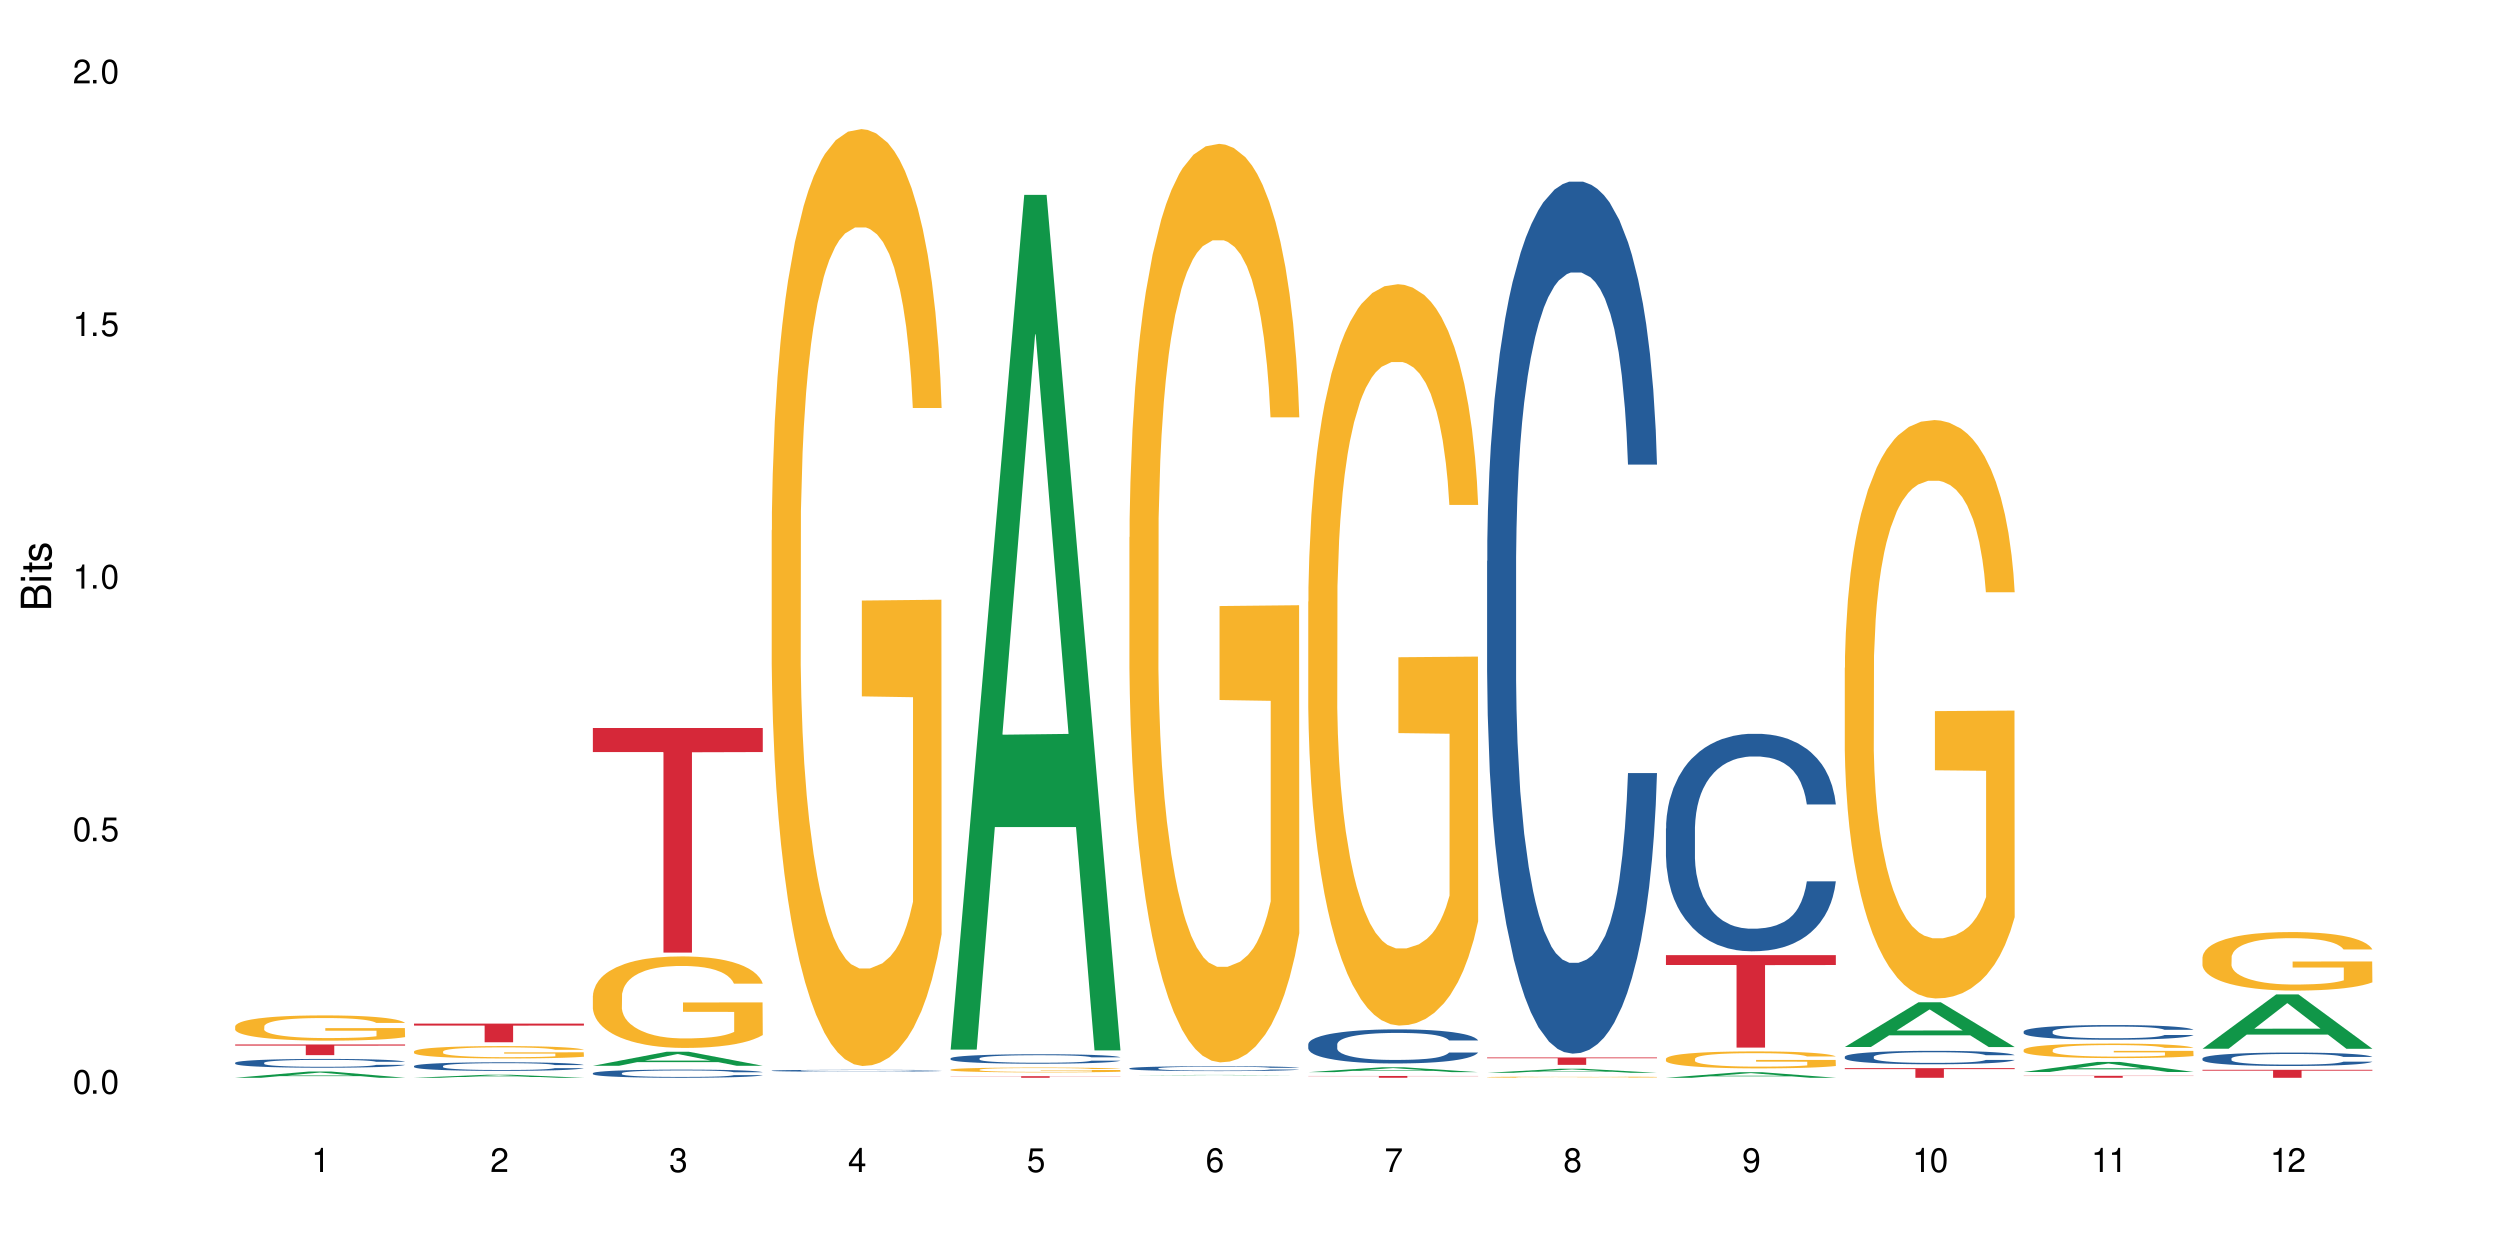 <?xml version="1.0" encoding="UTF-8"?>
<svg xmlns="http://www.w3.org/2000/svg" xmlns:xlink="http://www.w3.org/1999/xlink" width="720" height="360" viewBox="0 0 720 360">
<defs>
<g>
<g id="glyph-0-0">
</g>
<g id="glyph-0-1">
<path d="M 2.641 -6.938 C 2 -6.938 1.422 -6.656 1.078 -6.172 C 0.641 -5.562 0.406 -4.641 0.406 -3.359 C 0.406 -1.016 1.188 0.219 2.641 0.219 C 4.078 0.219 4.859 -1.016 4.859 -3.297 C 4.859 -4.641 4.656 -5.547 4.203 -6.172 C 3.844 -6.656 3.281 -6.938 2.641 -6.938 Z M 2.641 -6.188 C 3.547 -6.188 4 -5.25 4 -3.375 C 4 -1.406 3.562 -0.484 2.625 -0.484 C 1.734 -0.484 1.281 -1.438 1.281 -3.344 C 1.281 -5.25 1.734 -6.188 2.641 -6.188 Z M 2.641 -6.188 "/>
</g>
<g id="glyph-0-2">
<path d="M 1.828 -1 L 0.828 -1 L 0.828 0 L 1.828 0 Z M 1.828 -1 "/>
</g>
<g id="glyph-0-3">
<path d="M 4.562 -6.797 L 1.062 -6.797 L 0.547 -3.094 L 1.328 -3.094 C 1.719 -3.562 2.047 -3.734 2.578 -3.734 C 3.484 -3.734 4.062 -3.109 4.062 -2.094 C 4.062 -1.125 3.484 -0.531 2.578 -0.531 C 1.828 -0.531 1.375 -0.906 1.188 -1.672 L 0.328 -1.672 C 0.453 -1.109 0.547 -0.844 0.75 -0.594 C 1.125 -0.078 1.828 0.219 2.594 0.219 C 3.969 0.219 4.922 -0.781 4.922 -2.219 C 4.922 -3.562 4.031 -4.484 2.719 -4.484 C 2.25 -4.484 1.859 -4.359 1.469 -4.062 L 1.734 -5.969 L 4.562 -5.969 Z M 4.562 -6.797 "/>
</g>
<g id="glyph-0-4">
<path d="M 2.484 -4.938 L 2.484 0 L 3.328 0 L 3.328 -6.938 L 2.766 -6.938 C 2.469 -5.875 2.281 -5.734 0.984 -5.562 L 0.984 -4.938 Z M 2.484 -4.938 "/>
</g>
<g id="glyph-0-5">
<path d="M 4.859 -0.828 L 1.281 -0.828 C 1.359 -1.406 1.672 -1.781 2.5 -2.281 L 3.469 -2.828 C 4.406 -3.344 4.906 -4.062 4.906 -4.906 C 4.906 -5.484 4.672 -6.031 4.266 -6.406 C 3.859 -6.766 3.375 -6.938 2.719 -6.938 C 1.859 -6.938 1.219 -6.625 0.844 -6.031 C 0.609 -5.672 0.5 -5.234 0.484 -4.531 L 1.328 -4.531 C 1.359 -5.016 1.406 -5.281 1.531 -5.516 C 1.75 -5.938 2.188 -6.203 2.703 -6.203 C 3.469 -6.203 4.031 -5.641 4.031 -4.891 C 4.031 -4.344 3.719 -3.859 3.125 -3.516 L 2.234 -3 C 0.812 -2.172 0.406 -1.531 0.328 -0.016 L 4.859 -0.016 Z M 4.859 -0.828 "/>
</g>
<g id="glyph-0-6">
<path d="M 2.125 -3.188 L 2.578 -3.188 C 3.5 -3.188 3.984 -2.766 3.984 -1.922 C 3.984 -1.062 3.469 -0.531 2.594 -0.531 C 1.656 -0.531 1.203 -1 1.156 -2.016 L 0.312 -2.016 C 0.344 -1.453 0.438 -1.094 0.609 -0.781 C 0.953 -0.109 1.625 0.219 2.547 0.219 C 3.953 0.219 4.859 -0.625 4.859 -1.938 C 4.859 -2.828 4.516 -3.297 3.703 -3.594 C 4.344 -3.844 4.656 -4.328 4.656 -5.031 C 4.656 -6.219 3.875 -6.938 2.578 -6.938 C 1.203 -6.938 0.484 -6.172 0.453 -4.703 L 1.297 -4.703 C 1.312 -5.125 1.344 -5.359 1.453 -5.578 C 1.641 -5.969 2.062 -6.203 2.594 -6.203 C 3.344 -6.203 3.797 -5.75 3.797 -5 C 3.797 -4.516 3.609 -4.219 3.25 -4.047 C 3.016 -3.953 2.703 -3.922 2.125 -3.906 Z M 2.125 -3.188 "/>
</g>
<g id="glyph-0-7">
<path d="M 3.141 -1.672 L 3.141 0 L 3.984 0 L 3.984 -1.672 L 4.984 -1.672 L 4.984 -2.438 L 3.984 -2.438 L 3.984 -6.938 L 3.359 -6.938 L 0.266 -2.578 L 0.266 -1.672 Z M 3.141 -2.438 L 1 -2.438 L 3.141 -5.5 Z M 3.141 -2.438 "/>
</g>
<g id="glyph-0-8">
<path d="M 4.781 -5.125 C 4.609 -6.266 3.891 -6.938 2.844 -6.938 C 2.094 -6.938 1.422 -6.578 1.031 -5.953 C 0.594 -5.266 0.406 -4.422 0.406 -3.172 C 0.406 -2 0.578 -1.25 0.984 -0.641 C 1.359 -0.078 1.953 0.219 2.703 0.219 C 3.984 0.219 4.922 -0.75 4.922 -2.094 C 4.922 -3.375 4.062 -4.281 2.844 -4.281 C 2.172 -4.281 1.641 -4.031 1.281 -3.516 C 1.281 -5.234 1.828 -6.188 2.797 -6.188 C 3.391 -6.188 3.797 -5.797 3.938 -5.125 Z M 2.734 -3.531 C 3.547 -3.531 4.062 -2.953 4.062 -2.031 C 4.062 -1.156 3.484 -0.531 2.703 -0.531 C 1.922 -0.531 1.328 -1.188 1.328 -2.078 C 1.328 -2.938 1.906 -3.531 2.734 -3.531 Z M 2.734 -3.531 "/>
</g>
<g id="glyph-0-9">
<path d="M 4.984 -6.797 L 0.438 -6.797 L 0.438 -5.969 L 4.109 -5.969 C 2.5 -3.656 1.828 -2.234 1.328 0 L 2.219 0 C 2.594 -2.172 3.453 -4.047 4.984 -6.094 Z M 4.984 -6.797 "/>
</g>
<g id="glyph-0-10">
<path d="M 3.75 -3.656 C 4.469 -4.094 4.688 -4.438 4.688 -5.078 C 4.688 -6.172 3.844 -6.938 2.641 -6.938 C 1.438 -6.938 0.594 -6.172 0.594 -5.094 C 0.594 -4.438 0.812 -4.094 1.516 -3.656 C 0.734 -3.266 0.359 -2.703 0.359 -1.922 C 0.359 -0.656 1.281 0.219 2.641 0.219 C 3.984 0.219 4.922 -0.656 4.922 -1.922 C 4.922 -2.703 4.531 -3.266 3.75 -3.656 Z M 2.641 -6.188 C 3.359 -6.188 3.812 -5.75 3.812 -5.062 C 3.812 -4.406 3.344 -3.984 2.641 -3.984 C 1.922 -3.984 1.453 -4.406 1.453 -5.078 C 1.453 -5.75 1.922 -6.188 2.641 -6.188 Z M 2.641 -3.266 C 3.484 -3.266 4.062 -2.719 4.062 -1.906 C 4.062 -1.078 3.484 -0.531 2.625 -0.531 C 1.797 -0.531 1.219 -1.094 1.219 -1.906 C 1.219 -2.719 1.781 -3.266 2.641 -3.266 Z M 2.641 -3.266 "/>
</g>
<g id="glyph-0-11">
<path d="M 0.516 -1.578 C 0.672 -0.453 1.406 0.219 2.438 0.219 C 3.188 0.219 3.859 -0.141 4.266 -0.766 C 4.688 -1.453 4.891 -2.297 4.891 -3.547 C 4.891 -4.719 4.703 -5.453 4.312 -6.078 C 3.938 -6.641 3.344 -6.938 2.594 -6.938 C 1.297 -6.938 0.359 -5.969 0.359 -4.625 C 0.359 -3.344 1.234 -2.453 2.453 -2.453 C 3.094 -2.453 3.578 -2.672 4.016 -3.203 C 4 -1.484 3.469 -0.531 2.5 -0.531 C 1.906 -0.531 1.484 -0.906 1.359 -1.578 Z M 2.578 -6.203 C 3.375 -6.203 3.969 -5.531 3.969 -4.641 C 3.969 -3.797 3.391 -3.188 2.547 -3.188 C 1.734 -3.188 1.234 -3.766 1.234 -4.688 C 1.234 -5.562 1.797 -6.203 2.578 -6.203 Z M 2.578 -6.203 "/>
</g>
<g id="glyph-1-0">
</g>
<g id="glyph-1-1">
<path d="M 0 -0.953 L 0 -4.891 C 0 -5.719 -0.234 -6.344 -0.734 -6.797 C -1.188 -7.234 -1.812 -7.469 -2.5 -7.469 C -3.547 -7.469 -4.188 -7 -4.625 -5.875 C -4.984 -6.688 -5.625 -7.094 -6.531 -7.094 C -7.172 -7.094 -7.734 -6.859 -8.141 -6.391 C -8.562 -5.922 -8.75 -5.344 -8.75 -4.5 L -8.75 -0.953 Z M -4.984 -2.062 L -7.766 -2.062 L -7.766 -4.219 C -7.766 -4.844 -7.688 -5.203 -7.453 -5.5 C -7.219 -5.812 -6.859 -5.969 -6.375 -5.969 C -5.891 -5.969 -5.531 -5.812 -5.297 -5.5 C -5.062 -5.203 -4.984 -4.844 -4.984 -4.219 Z M -0.984 -2.062 L -4 -2.062 L -4 -4.781 C -4 -5.766 -3.438 -6.359 -2.484 -6.359 C -1.547 -6.359 -0.984 -5.766 -0.984 -4.781 Z M -0.984 -2.062 "/>
</g>
<g id="glyph-1-2">
<path d="M -6.281 -1.797 L -6.281 -0.797 L 0 -0.797 L 0 -1.797 Z M -8.75 -1.797 L -8.75 -0.797 L -7.484 -0.797 L -7.484 -1.797 Z M -8.75 -1.797 "/>
</g>
<g id="glyph-1-3">
<path d="M -6.281 -3.047 L -6.281 -2.016 L -8.016 -2.016 L -8.016 -1.016 L -6.281 -1.016 L -6.281 -0.172 L -5.469 -0.172 L -5.469 -1.016 L -0.719 -1.016 C -0.078 -1.016 0.281 -1.453 0.281 -2.234 C 0.281 -2.5 0.25 -2.719 0.188 -3.047 L -0.641 -3.047 C -0.609 -2.906 -0.594 -2.766 -0.594 -2.562 C -0.594 -2.141 -0.719 -2.016 -1.156 -2.016 L -5.469 -2.016 L -5.469 -3.047 Z M -6.281 -3.047 "/>
</g>
<g id="glyph-1-4">
<path d="M -4.531 -5.25 C -5.766 -5.25 -6.469 -4.422 -6.469 -2.969 C -6.469 -1.516 -5.719 -0.562 -4.547 -0.562 C -3.562 -0.562 -3.094 -1.062 -2.734 -2.562 L -2.516 -3.484 C -2.344 -4.188 -2.094 -4.469 -1.641 -4.469 C -1.047 -4.469 -0.641 -3.875 -0.641 -3 C -0.641 -2.453 -0.797 -2 -1.062 -1.75 C -1.25 -1.594 -1.422 -1.531 -1.875 -1.469 L -1.875 -0.406 C -0.422 -0.453 0.281 -1.266 0.281 -2.922 C 0.281 -4.5 -0.5 -5.516 -1.719 -5.516 C -2.656 -5.516 -3.172 -4.984 -3.469 -3.734 L -3.703 -2.766 C -3.891 -1.953 -4.156 -1.609 -4.594 -1.609 C -5.188 -1.609 -5.547 -2.125 -5.547 -2.938 C -5.547 -3.75 -5.203 -4.172 -4.531 -4.203 Z M -4.531 -5.25 "/>
</g>
</g>
</defs>
<rect x="-72" y="-36" width="864" height="432" fill="rgb(100%, 100%, 100%)" fill-opacity="1"/>
<path fill-rule="nonzero" fill="rgb(6.275%, 58.824%, 28.235%)" fill-opacity="1" d="M 67.73 310.398 L 67.785 310.395 L 88.957 308.602 L 95.387 308.602 L 116.664 310.398 L 109.188 310.398 L 103.855 309.93 L 80.488 309.93 L 75.258 310.398 L 67.73 310.398 L 82.734 309.734 L 101.711 309.734 L 92.25 308.895 L 92.145 308.895 L 92.039 308.898 L 82.684 309.734 L 82.734 309.734 Z M 67.73 310.398 "/>
<path fill-rule="nonzero" fill="rgb(14.51%, 36.078%, 60%)" fill-opacity="1" d="M 67.73 306.074 L 67.789 306.07 L 67.789 306.016 L 67.969 305.926 L 68.387 305.816 L 68.805 305.738 L 69.879 305.602 L 71.371 305.473 L 72.922 305.371 L 74.055 305.309 L 75.07 305.262 L 77.398 305.176 L 78.891 305.133 L 80.5 305.094 L 82.469 305.055 L 83.902 305.031 L 87.125 304.996 L 89.512 304.977 L 91.363 304.973 L 95.359 304.973 L 97.746 304.98 L 99.477 304.992 L 101.387 305.012 L 102.996 305.031 L 105.801 305.082 L 108.309 305.148 L 109.441 305.184 L 111.234 305.258 L 112.605 305.324 L 113.559 305.387 L 114.633 305.473 L 115.59 305.574 L 116.305 305.695 L 116.664 305.793 L 108.309 305.793 L 107.891 305.699 L 107.414 305.629 L 106.52 305.535 L 105.625 305.469 L 104.371 305.398 L 103.238 305.355 L 101.684 305.312 L 100.312 305.285 L 98.879 305.262 L 97.508 305.25 L 94.883 305.234 L 91.84 305.234 L 90.707 305.238 L 88.379 305.258 L 87.125 305.273 L 85.336 305.309 L 84.082 305.336 L 82.59 305.383 L 81.574 305.422 L 80.32 305.484 L 79.426 305.535 L 78.414 305.613 L 77.816 305.672 L 77.277 305.734 L 76.801 305.812 L 76.441 305.895 L 76.203 305.98 L 76.086 306.062 L 76.086 306.422 L 76.203 306.504 L 76.504 306.602 L 77.277 306.742 L 78.414 306.867 L 79.727 306.961 L 80.977 307.031 L 81.695 307.066 L 82.648 307.102 L 84.141 307.148 L 86.289 307.195 L 87.543 307.211 L 89.453 307.23 L 91.422 307.242 L 94.047 307.242 L 96.375 307.23 L 97.926 307.219 L 99.535 307.199 L 101.746 307.16 L 103.117 307.125 L 104.312 307.082 L 105.207 307.035 L 105.801 307 L 106.699 306.93 L 107.414 306.848 L 107.949 306.77 L 108.309 306.688 L 116.664 306.688 L 116.305 306.781 L 115.77 306.871 L 115.23 306.938 L 114.395 307.02 L 113.441 307.094 L 112.066 307.172 L 110.934 307.227 L 109.441 307.285 L 108.07 307.328 L 106.578 307.367 L 104.371 307.414 L 102.938 307.438 L 101.387 307.457 L 99.535 307.477 L 97.211 307.492 L 94.703 307.504 L 92.375 307.504 L 89.871 307.5 L 88.02 307.492 L 85.574 307.469 L 82.531 307.43 L 80.32 307.383 L 78.59 307.34 L 77.102 307.293 L 75.43 307.23 L 73.281 307.129 L 71.969 307.051 L 71.074 306.984 L 70.059 306.895 L 69.344 306.812 L 68.508 306.684 L 67.91 306.52 L 67.73 306.395 Z M 67.73 306.074 "/>
<path fill-rule="nonzero" fill="rgb(96.863%, 70.196%, 16.863%)" fill-opacity="1" d="M 67.73 295.551 L 67.789 295.547 L 67.789 295.414 L 68.031 295.113 L 68.625 294.699 L 69.402 294.359 L 70.238 294.094 L 70.773 293.957 L 71.668 293.758 L 72.445 293.609 L 74.414 293.309 L 76.922 293.031 L 78.293 292.91 L 79.844 292.797 L 82.051 292.672 L 83.066 292.625 L 86.172 292.52 L 89.691 292.453 L 93.57 292.434 L 95.359 292.438 L 97.805 292.465 L 101.148 292.539 L 103.059 292.605 L 104.551 292.672 L 106.102 292.758 L 108.012 292.891 L 109.801 293.051 L 111.234 293.211 L 112.664 293.41 L 113.859 293.621 L 114.871 293.855 L 115.77 294.137 L 116.305 294.367 L 116.664 294.602 L 108.367 294.602 L 107.891 294.367 L 107.355 294.188 L 106.461 293.969 L 105.562 293.809 L 104.668 293.684 L 102.996 293.512 L 101.566 293.402 L 99.777 293.309 L 98.047 293.25 L 96.074 293.211 L 94.883 293.195 L 91.719 293.195 L 88.855 293.242 L 87.184 293.297 L 85.992 293.352 L 84.32 293.449 L 83.305 293.531 L 82.707 293.582 L 80.918 293.789 L 79.727 293.977 L 79.07 294.102 L 78.234 294.301 L 77.637 294.48 L 76.98 294.746 L 76.621 294.945 L 76.145 295.398 L 76.086 296.598 L 76.266 296.848 L 76.621 297.121 L 77.102 297.359 L 77.816 297.613 L 78.531 297.809 L 79.785 298.066 L 80.859 298.238 L 81.695 298.352 L 83.305 298.531 L 83.961 298.59 L 85.512 298.711 L 87.125 298.805 L 89.094 298.883 L 90.586 298.926 L 92.973 298.957 L 96.016 298.957 L 99.598 298.918 L 101.863 298.863 L 103.414 298.812 L 104.43 298.766 L 105.684 298.691 L 106.578 298.625 L 107.414 298.551 L 108.43 298.438 L 108.43 296.848 L 93.688 296.844 L 93.688 296.098 L 116.602 296.09 L 116.664 298.691 L 115.41 298.871 L 113.859 299.043 L 112.367 299.176 L 110.816 299.289 L 108.605 299.418 L 106.816 299.496 L 104.07 299.59 L 101.566 299.648 L 98.941 299.688 L 96.613 299.711 L 93.867 299.715 L 91.422 299.703 L 88.797 299.664 L 86.707 299.609 L 84.797 299.543 L 82.887 299.457 L 80.5 299.316 L 78.949 299.203 L 77.34 299.062 L 75.727 298.898 L 74.297 298.719 L 73.34 298.578 L 72.387 298.418 L 71.371 298.219 L 70.418 297.992 L 69.699 297.785 L 69.043 297.555 L 68.566 297.336 L 68.09 297.035 L 67.852 296.797 L 67.73 296.59 Z M 67.73 295.551 "/>
<path fill-rule="nonzero" fill="rgb(83.922%, 15.686%, 22.353%)" fill-opacity="1" d="M 67.73 300.812 L 116.664 300.812 L 116.664 301.141 L 96.27 301.145 L 96.27 303.875 L 88.066 303.875 L 88.066 301.145 L 87.945 301.141 L 67.73 301.141 Z M 67.73 300.812 "/>
<path fill-rule="nonzero" fill="rgb(6.275%, 58.824%, 28.235%)" fill-opacity="1" d="M 119.238 310.398 L 119.289 310.398 L 140.465 309.516 L 146.895 309.516 L 168.172 310.398 L 160.695 310.398 L 155.363 310.168 L 131.996 310.168 L 126.766 310.398 L 119.238 310.398 L 134.242 310.074 L 153.219 310.07 L 143.758 309.66 L 143.652 309.656 L 143.547 309.66 L 134.191 310.07 L 134.242 310.074 Z M 119.238 310.398 "/>
<path fill-rule="nonzero" fill="rgb(14.51%, 36.078%, 60%)" fill-opacity="1" d="M 119.238 307.016 L 119.297 307.012 L 119.297 306.961 L 119.477 306.871 L 119.895 306.766 L 120.312 306.688 L 121.387 306.555 L 122.879 306.426 L 124.43 306.328 L 125.562 306.27 L 126.578 306.223 L 128.906 306.137 L 130.398 306.094 L 132.008 306.059 L 133.977 306.02 L 135.41 305.996 L 138.633 305.961 L 141.02 305.945 L 142.871 305.938 L 146.867 305.938 L 149.254 305.945 L 150.984 305.957 L 152.895 305.977 L 154.504 305.996 L 157.309 306.047 L 159.816 306.109 L 160.949 306.145 L 162.742 306.215 L 164.113 306.285 L 165.066 306.344 L 166.141 306.426 L 167.098 306.527 L 167.812 306.645 L 168.172 306.742 L 159.816 306.742 L 159.398 306.652 L 158.922 306.582 L 158.027 306.488 L 157.133 306.422 L 155.879 306.355 L 154.746 306.312 L 153.191 306.27 L 151.82 306.242 L 150.387 306.223 L 149.016 306.207 L 146.391 306.195 L 143.348 306.195 L 142.211 306.199 L 139.887 306.219 L 138.633 306.234 L 136.844 306.266 L 135.59 306.297 L 134.098 306.34 L 133.082 306.379 L 131.828 306.438 L 130.934 306.488 L 129.922 306.566 L 129.324 306.621 L 128.785 306.684 L 128.309 306.758 L 127.949 306.84 L 127.711 306.922 L 127.594 307.004 L 127.594 307.355 L 127.711 307.438 L 128.012 307.531 L 128.785 307.672 L 129.922 307.789 L 131.234 307.887 L 132.484 307.953 L 133.203 307.984 L 134.156 308.023 L 135.648 308.066 L 137.797 308.113 L 139.051 308.133 L 140.961 308.148 L 142.93 308.156 L 145.555 308.156 L 147.883 308.148 L 149.434 308.137 L 151.043 308.121 L 153.254 308.082 L 154.625 308.043 L 155.816 308 L 156.715 307.957 L 157.309 307.922 L 158.207 307.852 L 158.922 307.773 L 159.457 307.695 L 159.816 307.617 L 168.172 307.617 L 167.812 307.711 L 167.277 307.797 L 166.738 307.863 L 165.902 307.941 L 164.949 308.012 L 163.574 308.094 L 162.441 308.145 L 160.949 308.203 L 159.578 308.246 L 158.086 308.281 L 155.879 308.328 L 154.445 308.352 L 152.895 308.371 L 151.043 308.391 L 148.719 308.406 L 146.211 308.414 L 143.883 308.418 L 141.379 308.41 L 139.527 308.402 L 137.082 308.383 L 134.039 308.34 L 131.828 308.297 L 130.098 308.254 L 128.605 308.211 L 126.938 308.148 L 124.789 308.051 L 123.477 307.973 L 122.582 307.91 L 121.566 307.82 L 120.852 307.742 L 120.016 307.613 L 119.418 307.453 L 119.238 307.328 Z M 119.238 307.016 "/>
<path fill-rule="nonzero" fill="rgb(96.863%, 70.196%, 16.863%)" fill-opacity="1" d="M 119.238 302.801 L 119.297 302.797 L 119.297 302.73 L 119.535 302.586 L 120.133 302.383 L 120.91 302.219 L 121.746 302.086 L 122.281 302.02 L 123.176 301.922 L 123.953 301.848 L 125.922 301.703 L 128.43 301.566 L 129.801 301.508 L 131.352 301.453 L 133.559 301.391 L 134.574 301.367 L 137.676 301.316 L 141.199 301.281 L 145.078 301.273 L 146.867 301.277 L 149.312 301.289 L 152.656 301.324 L 154.566 301.359 L 156.059 301.391 L 157.609 301.434 L 159.52 301.496 L 161.309 301.574 L 162.742 301.652 L 164.172 301.75 L 165.367 301.855 L 166.379 301.969 L 167.277 302.105 L 167.812 302.223 L 168.172 302.336 L 159.875 302.336 L 159.398 302.223 L 158.863 302.133 L 157.965 302.027 L 157.07 301.949 L 156.176 301.887 L 154.504 301.801 L 153.074 301.75 L 151.281 301.703 L 149.551 301.672 L 147.582 301.652 L 146.391 301.648 L 143.227 301.648 L 140.363 301.672 L 138.691 301.695 L 137.5 301.723 L 135.828 301.77 L 134.812 301.809 L 134.215 301.836 L 132.426 301.938 L 131.234 302.027 L 130.578 302.09 L 129.742 302.188 L 129.145 302.277 L 128.488 302.406 L 128.129 302.504 L 127.652 302.727 L 127.594 303.312 L 127.773 303.438 L 128.129 303.57 L 128.605 303.688 L 129.324 303.809 L 130.039 303.906 L 131.293 304.031 L 132.367 304.117 L 133.203 304.172 L 134.812 304.262 L 135.469 304.289 L 137.02 304.348 L 138.633 304.395 L 140.602 304.434 L 142.094 304.453 L 144.48 304.469 L 147.523 304.469 L 151.105 304.449 L 153.371 304.422 L 154.922 304.398 L 155.938 304.375 L 157.191 304.34 L 158.086 304.305 L 158.922 304.27 L 159.938 304.215 L 159.938 303.438 L 145.195 303.434 L 145.195 303.066 L 168.109 303.062 L 168.172 304.34 L 166.918 304.426 L 165.367 304.512 L 163.875 304.574 L 162.324 304.633 L 160.113 304.691 L 158.324 304.73 L 155.578 304.777 L 153.074 304.809 L 150.449 304.828 L 148.121 304.836 L 145.375 304.84 L 142.93 304.832 L 140.305 304.812 L 138.215 304.789 L 136.305 304.754 L 134.395 304.711 L 132.008 304.645 L 130.457 304.59 L 128.848 304.52 L 127.234 304.438 L 125.801 304.352 L 124.848 304.281 L 123.895 304.203 L 122.879 304.105 L 121.926 303.996 L 121.207 303.895 L 120.551 303.781 L 120.074 303.672 L 119.598 303.527 L 119.359 303.41 L 119.238 303.309 Z M 119.238 302.801 "/>
<path fill-rule="nonzero" fill="rgb(83.922%, 15.686%, 22.353%)" fill-opacity="1" d="M 119.238 294.805 L 168.172 294.805 L 168.172 295.379 L 147.777 295.383 L 147.777 300.176 L 139.574 300.176 L 139.574 295.391 L 139.453 295.379 L 119.238 295.379 Z M 119.238 294.805 "/>
<path fill-rule="nonzero" fill="rgb(6.275%, 58.824%, 28.235%)" fill-opacity="1" d="M 170.746 306.949 L 170.797 306.945 L 191.973 302.906 L 198.402 302.906 L 219.68 306.953 L 212.203 306.953 L 206.871 305.895 L 183.504 305.895 L 178.273 306.949 L 170.746 306.949 L 185.75 305.461 L 204.727 305.457 L 195.266 303.566 L 195.16 303.562 L 195.055 303.574 L 185.699 305.457 L 185.75 305.461 Z M 170.746 306.949 "/>
<path fill-rule="nonzero" fill="rgb(14.51%, 36.078%, 60%)" fill-opacity="1" d="M 170.746 309.07 L 170.805 309.07 L 170.805 309.02 L 170.984 308.938 L 171.402 308.832 L 171.82 308.762 L 172.895 308.637 L 174.387 308.516 L 175.938 308.418 L 177.07 308.363 L 178.086 308.32 L 180.414 308.242 L 181.906 308.199 L 183.516 308.164 L 185.484 308.129 L 186.918 308.105 L 190.141 308.07 L 192.527 308.055 L 194.375 308.051 L 198.375 308.051 L 200.762 308.059 L 202.492 308.07 L 204.402 308.086 L 206.012 308.105 L 208.816 308.152 L 211.324 308.215 L 212.457 308.246 L 214.25 308.312 L 215.621 308.379 L 216.574 308.434 L 217.648 308.516 L 218.605 308.609 L 219.32 308.719 L 219.68 308.812 L 211.324 308.812 L 210.906 308.727 L 210.43 308.66 L 209.535 308.57 L 208.641 308.508 L 207.387 308.449 L 206.25 308.406 L 204.699 308.367 L 203.328 308.34 L 201.895 308.32 L 200.523 308.309 L 197.898 308.297 L 194.855 308.297 L 193.719 308.301 L 191.395 308.316 L 190.141 308.332 L 188.352 308.363 L 187.098 308.391 L 185.605 308.434 L 184.59 308.469 L 183.336 308.523 L 182.441 308.574 L 181.426 308.645 L 180.832 308.699 L 180.293 308.758 L 179.816 308.828 L 179.457 308.906 L 179.219 308.984 L 179.102 309.062 L 179.102 309.395 L 179.219 309.473 L 179.52 309.562 L 180.293 309.691 L 181.426 309.805 L 182.742 309.898 L 183.992 309.961 L 184.711 309.992 L 185.664 310.027 L 187.156 310.07 L 189.305 310.113 L 190.559 310.129 L 192.469 310.145 L 194.438 310.152 L 197.062 310.152 L 199.391 310.145 L 200.941 310.137 L 202.551 310.117 L 204.762 310.082 L 206.133 310.047 L 207.324 310.008 L 208.223 309.965 L 208.816 309.93 L 209.711 309.863 L 210.43 309.793 L 210.965 309.715 L 211.324 309.645 L 219.68 309.645 L 219.32 309.73 L 218.785 309.812 L 218.246 309.875 L 217.41 309.949 L 216.457 310.016 L 215.082 310.094 L 213.949 310.141 L 212.457 310.195 L 211.086 310.234 L 209.594 310.273 L 207.387 310.316 L 205.953 310.336 L 204.402 310.355 L 202.551 310.375 L 200.227 310.387 L 197.719 310.398 L 195.391 310.398 L 192.887 310.395 L 191.035 310.387 L 188.59 310.367 L 185.547 310.328 L 183.336 310.289 L 181.605 310.246 L 180.113 310.203 L 178.445 310.145 L 176.297 310.051 L 174.984 309.977 L 174.086 309.918 L 173.074 309.836 L 172.355 309.758 L 171.523 309.641 L 170.926 309.488 L 170.746 309.367 Z M 170.746 309.07 "/>
<path fill-rule="nonzero" fill="rgb(96.863%, 70.196%, 16.863%)" fill-opacity="1" d="M 170.746 286.734 L 170.805 286.711 L 170.805 286.23 L 171.043 285.148 L 171.641 283.652 L 172.418 282.426 L 173.254 281.461 L 173.789 280.957 L 174.684 280.234 L 175.461 279.703 L 177.43 278.621 L 179.938 277.609 L 181.309 277.176 L 182.859 276.766 L 185.066 276.309 L 186.082 276.141 L 189.184 275.758 L 192.707 275.516 L 196.586 275.441 L 198.375 275.469 L 200.82 275.562 L 204.164 275.828 L 206.074 276.07 L 207.566 276.309 L 209.117 276.625 L 211.027 277.105 L 212.816 277.684 L 214.25 278.262 L 215.68 278.984 L 216.875 279.754 L 217.887 280.598 L 218.785 281.605 L 219.32 282.449 L 219.68 283.293 L 211.383 283.293 L 210.906 282.449 L 210.371 281.801 L 209.473 281.004 L 208.578 280.426 L 207.684 279.969 L 206.012 279.344 L 204.582 278.957 L 202.789 278.621 L 201.059 278.406 L 199.09 278.262 L 197.898 278.211 L 194.734 278.211 L 191.871 278.379 L 190.199 278.574 L 189.008 278.766 L 187.336 279.129 L 186.32 279.418 L 185.723 279.609 L 183.934 280.355 L 182.742 281.031 L 182.086 281.488 L 181.25 282.211 L 180.652 282.859 L 179.996 283.824 L 179.637 284.543 L 179.16 286.184 L 179.102 290.516 L 179.281 291.43 L 179.637 292.418 L 180.113 293.285 L 180.832 294.199 L 181.547 294.898 L 182.801 295.836 L 183.875 296.465 L 184.711 296.871 L 186.32 297.523 L 186.977 297.738 L 188.527 298.172 L 190.141 298.512 L 192.109 298.797 L 193.602 298.941 L 195.988 299.062 L 199.031 299.062 L 202.613 298.918 L 204.879 298.727 L 206.43 298.535 L 207.445 298.367 L 208.699 298.102 L 209.594 297.859 L 210.43 297.594 L 211.445 297.188 L 211.445 291.43 L 196.703 291.406 L 196.703 288.711 L 219.617 288.688 L 219.68 298.102 L 218.426 298.75 L 216.875 299.375 L 215.383 299.859 L 213.832 300.266 L 211.621 300.727 L 209.832 301.016 L 207.086 301.352 L 204.582 301.566 L 201.957 301.711 L 199.629 301.785 L 196.883 301.809 L 194.438 301.762 L 191.812 301.617 L 189.723 301.422 L 187.812 301.184 L 185.902 300.871 L 183.516 300.363 L 181.965 299.953 L 180.355 299.449 L 178.742 298.848 L 177.309 298.195 L 176.355 297.691 L 175.402 297.113 L 174.387 296.391 L 173.43 295.574 L 172.715 294.824 L 172.059 293.984 L 171.582 293.188 L 171.105 292.105 L 170.867 291.238 L 170.746 290.492 Z M 170.746 286.734 "/>
<path fill-rule="nonzero" fill="rgb(83.922%, 15.686%, 22.353%)" fill-opacity="1" d="M 170.746 209.668 L 219.68 209.668 L 219.68 216.59 L 199.285 216.652 L 199.285 274.348 L 191.078 274.348 L 191.078 216.711 L 190.961 216.59 L 170.746 216.59 Z M 170.746 209.668 "/>
<path fill-rule="nonzero" fill="rgb(14.51%, 36.078%, 60%)" fill-opacity="1" d="M 222.254 308.348 L 222.312 308.348 L 222.312 308.336 L 222.492 308.316 L 222.91 308.293 L 223.328 308.273 L 224.402 308.246 L 225.895 308.215 L 227.445 308.195 L 228.578 308.18 L 229.594 308.172 L 231.922 308.152 L 233.414 308.145 L 235.023 308.137 L 236.992 308.125 L 238.426 308.121 L 241.648 308.113 L 244.035 308.109 L 252.27 308.109 L 254 308.113 L 255.91 308.117 L 257.52 308.121 L 260.324 308.133 L 262.832 308.145 L 263.965 308.156 L 265.754 308.172 L 267.129 308.184 L 268.082 308.199 L 269.156 308.215 L 270.113 308.238 L 270.828 308.266 L 271.188 308.285 L 262.832 308.285 L 262.414 308.266 L 261.938 308.25 L 261.043 308.23 L 260.145 308.215 L 258.895 308.199 L 257.758 308.191 L 256.207 308.184 L 254.836 308.176 L 253.402 308.172 L 252.031 308.168 L 249.406 308.164 L 246.363 308.164 L 245.227 308.168 L 242.902 308.172 L 241.648 308.176 L 239.855 308.18 L 238.605 308.188 L 237.113 308.199 L 236.098 308.207 L 234.844 308.219 L 233.949 308.23 L 232.934 308.246 L 232.34 308.262 L 231.801 308.273 L 231.324 308.289 L 230.965 308.309 L 230.727 308.328 L 230.609 308.344 L 230.609 308.422 L 230.727 308.441 L 231.027 308.461 L 231.801 308.492 L 232.934 308.52 L 234.25 308.539 L 235.5 308.555 L 236.219 308.562 L 237.172 308.57 L 238.664 308.578 L 240.812 308.59 L 242.066 308.594 L 243.977 308.598 L 245.945 308.602 L 248.57 308.602 L 250.898 308.598 L 252.449 308.594 L 254.059 308.59 L 256.266 308.582 L 257.641 308.574 L 258.832 308.566 L 259.73 308.555 L 260.324 308.547 L 261.219 308.531 L 261.938 308.516 L 262.473 308.496 L 262.832 308.48 L 271.188 308.48 L 270.828 308.5 L 270.289 308.52 L 269.754 308.535 L 268.918 308.551 L 267.965 308.566 L 266.59 308.586 L 265.457 308.598 L 263.965 308.609 L 262.594 308.617 L 261.102 308.629 L 258.895 308.637 L 257.461 308.645 L 255.91 308.648 L 254.059 308.652 L 251.73 308.656 L 244.391 308.656 L 242.543 308.652 L 240.098 308.648 L 237.051 308.641 L 234.844 308.633 L 233.113 308.621 L 231.621 308.613 L 229.953 308.598 L 227.805 308.574 L 226.492 308.559 L 225.594 308.543 L 224.582 308.523 L 223.863 308.508 L 223.031 308.48 L 222.434 308.445 L 222.254 308.418 Z M 222.254 308.348 "/>
<path fill-rule="nonzero" fill="rgb(96.863%, 70.196%, 16.863%)" fill-opacity="1" d="M 222.254 152.75 L 222.312 152.504 L 222.312 147.574 L 222.551 136.484 L 223.148 121.207 L 223.926 108.641 L 224.762 98.781 L 225.297 93.609 L 226.191 86.215 L 226.969 80.793 L 228.938 69.703 L 231.445 59.355 L 232.816 54.918 L 234.367 50.73 L 236.574 46.047 L 237.59 44.324 L 240.691 40.379 L 244.215 37.918 L 248.094 37.176 L 249.883 37.422 L 252.328 38.41 L 255.672 41.121 L 257.582 43.582 L 259.07 46.047 L 260.625 49.25 L 262.535 54.18 L 264.324 60.094 L 265.754 66.008 L 267.188 73.402 L 268.383 81.285 L 269.395 89.91 L 270.289 100.262 L 270.828 108.887 L 271.188 117.512 L 262.891 117.512 L 262.414 108.887 L 261.875 102.234 L 260.98 94.102 L 260.086 88.188 L 259.191 83.504 L 257.52 77.098 L 256.09 73.156 L 254.297 69.703 L 252.566 67.488 L 250.598 66.008 L 249.406 65.516 L 246.242 65.516 L 243.379 67.242 L 241.707 69.211 L 240.516 71.184 L 238.844 74.879 L 237.828 77.836 L 237.23 79.809 L 235.441 87.449 L 234.25 94.348 L 233.59 99.031 L 232.758 106.422 L 232.16 113.074 L 231.504 122.934 L 231.145 130.324 L 230.668 147.082 L 230.609 191.438 L 230.785 200.801 L 231.145 210.906 L 231.621 219.777 L 232.34 229.141 L 233.055 236.289 L 234.309 245.898 L 235.383 252.305 L 236.219 256.492 L 237.828 263.148 L 238.484 265.367 L 240.035 269.801 L 241.648 273.25 L 243.617 276.207 L 245.109 277.688 L 247.496 278.918 L 250.539 278.918 L 254.121 277.441 L 256.387 275.469 L 257.938 273.496 L 258.953 271.773 L 260.207 269.062 L 261.102 266.598 L 261.938 263.887 L 262.949 259.699 L 262.949 200.801 L 248.211 200.555 L 248.211 172.957 L 271.125 172.711 L 271.188 269.062 L 269.934 275.715 L 268.383 282.121 L 266.891 287.051 L 265.34 291.238 L 263.129 295.922 L 261.34 298.879 L 258.594 302.328 L 256.09 304.547 L 253.465 306.023 L 251.137 306.766 L 248.391 307.012 L 245.945 306.52 L 243.32 305.039 L 241.23 303.066 L 239.32 300.605 L 237.41 297.402 L 235.023 292.227 L 233.473 288.035 L 231.859 282.863 L 230.25 276.699 L 228.816 270.047 L 227.863 264.871 L 226.91 258.957 L 225.895 251.566 L 224.938 243.188 L 224.223 235.547 L 223.566 226.922 L 223.09 218.793 L 222.613 207.703 L 222.375 198.832 L 222.254 191.191 Z M 222.254 152.75 "/>
<path fill-rule="nonzero" fill="rgb(6.275%, 58.824%, 28.235%)" fill-opacity="1" d="M 273.762 302.293 L 273.812 302.059 L 294.984 56.117 L 301.418 56.117 L 322.695 302.523 L 315.219 302.523 L 309.887 238.203 L 286.516 238.203 L 281.289 302.293 L 273.762 302.293 L 288.766 211.594 L 307.742 211.363 L 298.281 96.375 L 298.176 96.145 L 298.07 96.836 L 288.711 211.363 L 288.766 211.594 Z M 273.762 302.293 "/>
<path fill-rule="nonzero" fill="rgb(14.51%, 36.078%, 60%)" fill-opacity="1" d="M 273.762 304.809 L 273.82 304.809 L 273.82 304.746 L 274 304.652 L 274.418 304.531 L 274.836 304.449 L 275.91 304.301 L 277.402 304.16 L 278.953 304.051 L 280.086 303.984 L 281.102 303.934 L 283.43 303.844 L 284.922 303.793 L 286.531 303.754 L 288.5 303.711 L 289.934 303.684 L 293.156 303.645 L 295.543 303.629 L 297.391 303.621 L 301.391 303.621 L 303.777 303.629 L 305.508 303.641 L 307.418 303.664 L 309.027 303.684 L 311.832 303.738 L 314.34 303.809 L 315.473 303.852 L 317.262 303.926 L 318.637 304.004 L 319.59 304.066 L 320.664 304.16 L 321.621 304.273 L 322.336 304.398 L 322.695 304.508 L 314.34 304.508 L 313.922 304.406 L 313.445 304.328 L 312.551 304.227 L 311.652 304.156 L 310.402 304.082 L 309.266 304.035 L 307.715 303.988 L 306.344 303.957 L 304.91 303.934 L 303.539 303.918 L 300.914 303.906 L 297.871 303.906 L 296.734 303.91 L 294.41 303.93 L 293.156 303.945 L 291.363 303.98 L 290.113 304.016 L 288.621 304.066 L 287.605 304.105 L 286.352 304.172 L 285.457 304.23 L 284.441 304.312 L 283.848 304.375 L 283.309 304.445 L 282.832 304.527 L 282.473 304.613 L 282.234 304.707 L 282.117 304.797 L 282.117 305.184 L 282.234 305.273 L 282.535 305.379 L 283.309 305.531 L 284.441 305.664 L 285.754 305.77 L 287.008 305.844 L 287.727 305.879 L 288.68 305.918 L 290.172 305.969 L 292.32 306.02 L 293.574 306.039 L 295.484 306.059 L 297.453 306.07 L 300.078 306.07 L 302.406 306.059 L 303.957 306.047 L 305.566 306.027 L 307.773 305.984 L 309.148 305.945 L 310.34 305.898 L 311.234 305.848 L 311.832 305.809 L 312.727 305.73 L 313.445 305.648 L 313.98 305.559 L 314.34 305.473 L 322.695 305.473 L 322.336 305.574 L 321.797 305.672 L 321.262 305.742 L 320.426 305.832 L 319.473 305.91 L 318.098 305.996 L 316.965 306.055 L 315.473 306.117 L 314.102 306.164 L 312.609 306.207 L 310.402 306.258 L 308.969 306.281 L 307.418 306.305 L 305.566 306.324 L 303.238 306.34 L 300.734 306.352 L 298.406 306.355 L 295.898 306.348 L 294.051 306.34 L 291.605 306.316 L 288.559 306.27 L 286.352 306.223 L 284.621 306.176 L 283.129 306.125 L 281.461 306.059 L 279.312 305.949 L 278 305.863 L 277.102 305.793 L 276.09 305.695 L 275.371 305.609 L 274.535 305.469 L 273.941 305.293 L 273.762 305.156 Z M 273.762 304.809 "/>
<path fill-rule="nonzero" fill="rgb(96.863%, 70.196%, 16.863%)" fill-opacity="1" d="M 273.762 308.051 L 273.82 308.047 L 273.82 308.023 L 274.059 307.965 L 274.656 307.887 L 275.434 307.82 L 276.27 307.77 L 276.805 307.742 L 277.699 307.707 L 278.477 307.676 L 280.445 307.621 L 282.949 307.566 L 284.324 307.543 L 285.875 307.52 L 288.082 307.496 L 289.098 307.488 L 292.199 307.469 L 295.723 307.453 L 299.602 307.449 L 301.391 307.453 L 303.836 307.457 L 307.18 307.473 L 309.09 307.484 L 310.578 307.496 L 312.133 307.516 L 314.039 307.539 L 315.832 307.57 L 317.262 307.602 L 318.695 307.641 L 319.891 307.68 L 320.902 307.723 L 321.797 307.777 L 322.336 307.824 L 322.695 307.867 L 314.398 307.867 L 313.922 307.824 L 313.383 307.789 L 312.488 307.746 L 311.594 307.715 L 310.699 307.691 L 309.027 307.656 L 307.598 307.637 L 305.805 307.621 L 304.074 307.609 L 302.105 307.602 L 300.914 307.598 L 297.75 307.598 L 294.887 307.605 L 293.215 307.617 L 292.02 307.629 L 290.352 307.645 L 289.336 307.66 L 288.738 307.672 L 286.949 307.711 L 285.754 307.746 L 285.098 307.773 L 284.266 307.809 L 283.668 307.844 L 283.012 307.895 L 282.652 307.934 L 282.176 308.02 L 282.117 308.25 L 282.293 308.297 L 282.652 308.352 L 283.129 308.398 L 283.848 308.445 L 284.562 308.48 L 285.816 308.531 L 286.891 308.566 L 287.727 308.586 L 289.336 308.621 L 289.992 308.633 L 291.543 308.656 L 293.156 308.676 L 295.125 308.688 L 296.617 308.695 L 299.004 308.703 L 302.047 308.703 L 305.625 308.695 L 307.895 308.684 L 309.445 308.676 L 310.461 308.668 L 311.715 308.652 L 312.609 308.641 L 313.445 308.625 L 314.457 308.605 L 314.457 308.297 L 299.719 308.297 L 299.719 308.156 L 322.633 308.152 L 322.695 308.652 L 321.441 308.688 L 319.891 308.719 L 318.398 308.746 L 316.844 308.766 L 314.637 308.793 L 312.848 308.805 L 310.102 308.824 L 307.598 308.836 L 304.969 308.844 L 302.645 308.848 L 297.453 308.848 L 294.824 308.84 L 292.738 308.828 L 290.828 308.816 L 288.918 308.801 L 286.531 308.773 L 284.98 308.75 L 283.367 308.723 L 281.758 308.691 L 280.324 308.656 L 279.371 308.629 L 278.414 308.602 L 277.402 308.562 L 276.445 308.52 L 275.73 308.48 L 275.074 308.434 L 274.598 308.391 L 274.121 308.336 L 273.879 308.289 L 273.762 308.25 Z M 273.762 308.051 "/>
<path fill-rule="nonzero" fill="rgb(83.922%, 15.686%, 22.353%)" fill-opacity="1" d="M 273.762 309.945 L 322.695 309.945 L 322.695 309.996 L 302.301 309.996 L 302.301 310.398 L 294.094 310.398 L 294.094 309.996 L 273.762 309.996 Z M 273.762 309.945 "/>
<path fill-rule="nonzero" fill="rgb(6.275%, 58.824%, 28.235%)" fill-opacity="1" d="M 325.27 309.703 L 325.32 309.703 L 346.492 309.574 L 352.926 309.574 L 374.199 309.703 L 366.727 309.703 L 361.395 309.668 L 338.023 309.668 L 332.797 309.703 L 325.27 309.703 L 340.273 309.656 L 359.25 309.656 L 349.789 309.594 L 349.578 309.594 L 340.219 309.656 L 340.273 309.656 Z M 325.27 309.703 "/>
<path fill-rule="nonzero" fill="rgb(14.51%, 36.078%, 60%)" fill-opacity="1" d="M 325.27 307.68 L 325.328 307.68 L 325.328 307.648 L 325.508 307.602 L 325.926 307.539 L 326.344 307.496 L 327.418 307.418 L 328.91 307.348 L 330.461 307.289 L 331.594 307.254 L 332.609 307.23 L 334.938 307.184 L 336.43 307.156 L 338.039 307.137 L 340.008 307.113 L 341.441 307.102 L 344.664 307.082 L 347.051 307.07 L 348.898 307.066 L 352.898 307.066 L 355.285 307.074 L 357.016 307.078 L 358.926 307.09 L 360.535 307.102 L 363.34 307.129 L 365.848 307.164 L 366.98 307.188 L 368.77 307.227 L 370.145 307.266 L 371.098 307.297 L 372.172 307.348 L 373.129 307.402 L 373.844 307.469 L 374.199 307.523 L 365.848 307.523 L 365.43 307.473 L 364.953 307.434 L 364.055 307.379 L 363.16 307.344 L 361.91 307.305 L 360.773 307.281 L 359.223 307.258 L 357.852 307.242 L 356.418 307.23 L 355.047 307.223 L 352.422 307.215 L 349.379 307.215 L 348.242 307.219 L 345.914 307.227 L 344.664 307.238 L 342.871 307.254 L 341.621 307.27 L 340.129 307.297 L 339.113 307.32 L 337.859 307.352 L 336.965 307.383 L 335.949 307.426 L 335.355 307.457 L 334.816 307.492 L 334.34 307.535 L 333.98 307.582 L 333.742 307.629 L 333.625 307.676 L 333.625 307.875 L 333.742 307.922 L 334.039 307.973 L 334.816 308.055 L 335.949 308.121 L 337.262 308.176 L 338.516 308.215 L 339.234 308.23 L 340.188 308.254 L 341.68 308.277 L 343.828 308.305 L 345.082 308.316 L 346.988 308.324 L 348.961 308.328 L 351.586 308.328 L 353.914 308.324 L 355.465 308.32 L 357.074 308.309 L 359.281 308.285 L 360.656 308.266 L 361.848 308.242 L 362.742 308.215 L 363.34 308.195 L 364.234 308.156 L 364.953 308.113 L 365.488 308.066 L 365.848 308.023 L 374.199 308.023 L 373.844 308.074 L 373.305 308.125 L 372.77 308.164 L 371.934 308.207 L 370.98 308.246 L 369.605 308.293 L 368.473 308.32 L 366.98 308.355 L 365.609 308.379 L 364.117 308.402 L 361.91 308.426 L 360.477 308.438 L 358.926 308.449 L 357.074 308.461 L 354.746 308.469 L 352.242 308.477 L 349.914 308.477 L 347.406 308.473 L 345.559 308.469 L 343.109 308.457 L 340.066 308.434 L 337.859 308.41 L 336.129 308.387 L 334.637 308.359 L 332.965 308.324 L 330.82 308.27 L 329.504 308.223 L 328.609 308.188 L 327.598 308.137 L 326.879 308.094 L 326.043 308.02 L 325.449 307.93 L 325.27 307.859 Z M 325.27 307.68 "/>
<path fill-rule="nonzero" fill="rgb(96.863%, 70.196%, 16.863%)" fill-opacity="1" d="M 325.27 154.73 L 325.328 154.488 L 325.328 149.656 L 325.566 138.785 L 326.164 123.805 L 326.941 111.484 L 327.773 101.82 L 328.312 96.746 L 329.207 89.5 L 329.984 84.184 L 331.953 73.312 L 334.457 63.164 L 335.832 58.816 L 337.383 54.711 L 339.59 50.117 L 340.605 48.43 L 343.707 44.562 L 347.23 42.145 L 351.109 41.422 L 352.898 41.664 L 355.344 42.629 L 358.688 45.285 L 360.594 47.703 L 362.086 50.117 L 363.641 53.258 L 365.547 58.09 L 367.34 63.891 L 368.77 69.688 L 370.203 76.938 L 371.395 84.668 L 372.41 93.125 L 373.305 103.27 L 373.844 111.727 L 374.199 120.184 L 365.906 120.184 L 365.43 111.727 L 364.891 105.203 L 363.996 97.23 L 363.102 91.434 L 362.207 86.84 L 360.535 80.559 L 359.105 76.695 L 357.312 73.312 L 355.582 71.137 L 353.613 69.688 L 352.422 69.207 L 349.258 69.207 L 346.395 70.895 L 344.723 72.828 L 343.527 74.762 L 341.859 78.387 L 340.844 81.285 L 340.246 83.219 L 338.457 90.707 L 337.262 97.473 L 336.605 102.062 L 335.77 109.309 L 335.176 115.832 L 334.52 125.496 L 334.16 132.746 L 333.684 149.172 L 333.625 192.66 L 333.801 201.844 L 334.16 211.746 L 334.637 220.445 L 335.355 229.625 L 336.07 236.633 L 337.324 246.055 L 338.398 252.336 L 339.234 256.441 L 340.844 262.965 L 341.5 265.141 L 343.051 269.488 L 344.664 272.871 L 346.633 275.77 L 348.125 277.219 L 350.512 278.43 L 353.555 278.43 L 357.133 276.98 L 359.402 275.047 L 360.953 273.113 L 361.969 271.422 L 363.223 268.766 L 364.117 266.348 L 364.953 263.691 L 365.965 259.582 L 365.965 201.844 L 351.227 201.602 L 351.227 174.543 L 374.141 174.301 L 374.199 268.766 L 372.949 275.289 L 371.395 281.57 L 369.906 286.402 L 368.352 290.508 L 366.145 295.098 L 364.355 297.996 L 361.609 301.379 L 359.105 303.555 L 356.477 305.004 L 354.152 305.73 L 351.406 305.969 L 348.961 305.488 L 346.332 304.039 L 344.246 302.105 L 342.336 299.688 L 340.426 296.547 L 338.039 291.473 L 336.488 287.367 L 334.875 282.293 L 333.266 276.254 L 331.832 269.73 L 330.879 264.656 L 329.922 258.859 L 328.91 251.609 L 327.953 243.398 L 327.238 235.906 L 326.582 227.453 L 326.105 219.48 L 325.625 208.605 L 325.387 199.91 L 325.27 192.418 Z M 325.27 154.73 "/>
<path fill-rule="nonzero" fill="rgb(6.275%, 58.824%, 28.235%)" fill-opacity="1" d="M 376.777 308.777 L 376.828 308.777 L 398 307.379 L 404.43 307.379 L 425.707 308.781 L 418.234 308.781 L 412.902 308.414 L 389.531 308.414 L 384.305 308.777 L 376.777 308.777 L 391.781 308.262 L 410.758 308.262 L 401.293 307.605 L 401.191 307.605 L 401.086 307.609 L 391.727 308.262 L 391.781 308.262 Z M 376.777 308.777 "/>
<path fill-rule="nonzero" fill="rgb(14.51%, 36.078%, 60%)" fill-opacity="1" d="M 376.777 300.734 L 376.836 300.727 L 376.836 300.512 L 377.016 300.172 L 377.434 299.738 L 377.852 299.445 L 378.926 298.914 L 380.418 298.402 L 381.969 298.008 L 383.102 297.773 L 384.117 297.598 L 386.445 297.266 L 387.934 297.094 L 389.547 296.941 L 391.516 296.789 L 392.949 296.699 L 396.172 296.555 L 398.559 296.492 L 400.406 296.465 L 404.406 296.465 L 406.793 296.5 L 408.523 296.547 L 410.434 296.617 L 412.043 296.699 L 414.848 296.895 L 417.355 297.148 L 418.488 297.289 L 420.277 297.57 L 421.652 297.84 L 422.605 298.07 L 423.68 298.402 L 424.633 298.809 L 425.352 299.266 L 425.707 299.648 L 417.355 299.648 L 416.938 299.293 L 416.461 299.012 L 415.562 298.645 L 414.668 298.387 L 413.414 298.125 L 412.281 297.953 L 410.73 297.785 L 409.359 297.676 L 407.926 297.598 L 406.555 297.543 L 403.93 297.488 L 400.883 297.488 L 399.75 297.508 L 397.422 297.578 L 396.172 297.641 L 394.379 297.766 L 393.129 297.883 L 391.637 298.062 L 390.621 298.215 L 389.367 298.449 L 388.473 298.656 L 387.457 298.949 L 386.859 299.176 L 386.324 299.426 L 385.848 299.723 L 385.488 300.035 L 385.25 300.367 L 385.129 300.691 L 385.129 302.082 L 385.25 302.406 L 385.547 302.781 L 386.324 303.328 L 387.457 303.805 L 388.77 304.18 L 390.023 304.449 L 390.738 304.574 L 391.695 304.719 L 393.188 304.898 L 395.336 305.078 L 396.59 305.148 L 398.496 305.223 L 400.469 305.258 L 403.094 305.258 L 405.418 305.223 L 406.973 305.176 L 408.582 305.105 L 410.789 304.953 L 412.164 304.809 L 413.355 304.641 L 414.25 304.469 L 414.848 304.324 L 415.742 304.047 L 416.461 303.742 L 416.996 303.426 L 417.355 303.121 L 425.707 303.121 L 425.352 303.48 L 424.812 303.832 L 424.277 304.09 L 423.441 304.406 L 422.484 304.684 L 421.113 304.996 L 419.98 305.203 L 418.488 305.43 L 417.117 305.598 L 415.625 305.75 L 413.414 305.93 L 411.984 306.02 L 410.434 306.102 L 408.582 306.172 L 406.254 306.234 L 403.75 306.273 L 401.422 306.281 L 398.914 306.262 L 397.066 306.227 L 394.617 306.145 L 391.574 305.984 L 389.367 305.812 L 387.637 305.645 L 386.145 305.465 L 384.473 305.223 L 382.324 304.828 L 381.012 304.523 L 380.117 304.27 L 379.105 303.922 L 378.387 303.605 L 377.551 303.105 L 376.957 302.469 L 376.777 301.973 Z M 376.777 300.734 "/>
<path fill-rule="nonzero" fill="rgb(96.863%, 70.196%, 16.863%)" fill-opacity="1" d="M 376.777 173.301 L 376.836 173.105 L 376.836 169.207 L 377.074 160.43 L 377.672 148.34 L 378.449 138.398 L 379.281 130.598 L 379.82 126.504 L 380.715 120.652 L 381.492 116.363 L 383.461 107.586 L 385.965 99.398 L 387.34 95.887 L 388.891 92.574 L 391.098 88.867 L 392.113 87.504 L 395.215 84.383 L 398.734 82.434 L 402.613 81.848 L 404.406 82.043 L 406.852 82.824 L 410.195 84.969 L 412.102 86.918 L 413.594 88.867 L 415.148 91.402 L 417.055 95.305 L 418.848 99.984 L 420.277 104.664 L 421.711 110.512 L 422.902 116.754 L 423.918 123.578 L 424.812 131.766 L 425.352 138.594 L 425.707 145.418 L 417.414 145.418 L 416.938 138.594 L 416.398 133.328 L 415.504 126.891 L 414.609 122.211 L 413.715 118.508 L 412.043 113.438 L 410.609 110.316 L 408.82 107.586 L 407.09 105.832 L 405.121 104.664 L 403.93 104.273 L 400.766 104.273 L 397.902 105.637 L 396.23 107.199 L 395.035 108.758 L 393.367 111.684 L 392.352 114.023 L 391.754 115.582 L 389.965 121.629 L 388.77 127.086 L 388.113 130.793 L 387.277 136.641 L 386.684 141.906 L 386.027 149.707 L 385.668 155.555 L 385.191 168.816 L 385.129 203.914 L 385.309 211.324 L 385.668 219.32 L 386.145 226.34 L 386.859 233.75 L 387.578 239.406 L 388.832 247.008 L 389.906 252.078 L 390.738 255.395 L 392.352 260.66 L 393.008 262.414 L 394.559 265.922 L 396.172 268.652 L 398.141 270.992 L 399.633 272.164 L 402.02 273.137 L 405.062 273.137 L 408.641 271.969 L 410.91 270.41 L 412.461 268.848 L 413.477 267.484 L 414.73 265.34 L 415.625 263.391 L 416.461 261.242 L 417.473 257.93 L 417.473 211.324 L 402.734 211.129 L 402.734 189.289 L 425.648 189.094 L 425.707 265.34 L 424.457 270.605 L 422.902 275.672 L 421.414 279.574 L 419.859 282.887 L 417.652 286.594 L 415.863 288.934 L 413.117 291.664 L 410.609 293.418 L 407.984 294.59 L 405.66 295.172 L 402.914 295.367 L 400.469 294.977 L 397.84 293.809 L 395.754 292.25 L 393.844 290.297 L 391.934 287.762 L 389.547 283.668 L 387.996 280.352 L 386.383 276.258 L 384.773 271.383 L 383.34 266.117 L 382.387 262.023 L 381.43 257.344 L 380.418 251.492 L 379.461 244.863 L 378.746 238.82 L 378.09 231.996 L 377.613 225.559 L 377.133 216.785 L 376.895 209.766 L 376.777 203.719 Z M 376.777 173.301 "/>
<path fill-rule="nonzero" fill="rgb(83.922%, 15.686%, 22.353%)" fill-opacity="1" d="M 376.777 309.879 L 425.707 309.879 L 425.707 309.934 L 405.316 309.934 L 405.316 310.398 L 397.109 310.398 L 397.109 309.934 L 376.777 309.934 Z M 376.777 309.879 "/>
<path fill-rule="nonzero" fill="rgb(6.275%, 58.824%, 28.235%)" fill-opacity="1" d="M 428.285 308.969 L 428.336 308.969 L 449.508 307.789 L 455.938 307.789 L 477.215 308.969 L 469.742 308.969 L 464.406 308.66 L 441.039 308.66 L 435.812 308.969 L 428.285 308.969 L 443.289 308.535 L 462.266 308.535 L 452.801 307.98 L 452.699 307.98 L 452.594 307.984 L 443.234 308.535 L 443.289 308.535 Z M 428.285 308.969 "/>
<path fill-rule="nonzero" fill="rgb(14.51%, 36.078%, 60%)" fill-opacity="1" d="M 428.285 161.586 L 428.344 161.359 L 428.344 155.848 L 428.523 147.125 L 428.941 136.105 L 429.359 128.531 L 430.434 114.988 L 431.926 101.902 L 433.477 91.801 L 434.609 85.832 L 435.625 81.242 L 437.949 72.75 L 439.441 68.387 L 441.055 64.484 L 443.023 60.582 L 444.457 58.285 L 447.68 54.613 L 450.066 53.008 L 451.914 52.316 L 455.914 52.316 L 458.301 53.234 L 460.031 54.383 L 461.941 56.219 L 463.551 58.285 L 466.355 63.336 L 468.863 69.766 L 469.996 73.438 L 471.785 80.555 L 473.16 87.441 L 474.113 93.41 L 475.188 101.902 L 476.141 112.23 L 476.859 123.941 L 477.215 133.812 L 468.863 133.812 L 468.445 124.629 L 467.969 117.512 L 467.07 108.102 L 466.176 101.441 L 464.922 94.785 L 463.789 90.426 L 462.238 86.062 L 460.867 83.309 L 459.434 81.242 L 458.062 79.863 L 455.434 78.488 L 452.391 78.488 L 451.258 78.945 L 448.93 80.781 L 447.68 82.391 L 445.887 85.602 L 444.633 88.586 L 443.145 93.18 L 442.129 97.082 L 440.875 103.051 L 439.98 108.328 L 438.965 115.906 L 438.367 121.645 L 437.832 128.07 L 437.355 135.648 L 436.996 143.684 L 436.758 152.176 L 436.637 160.438 L 436.637 196.02 L 436.758 204.285 L 437.055 213.926 L 437.832 227.93 L 438.965 240.098 L 440.277 249.738 L 441.531 256.625 L 442.246 259.84 L 443.203 263.512 L 444.695 268.102 L 446.844 272.695 L 448.094 274.531 L 450.004 276.367 L 451.973 277.285 L 454.602 277.285 L 456.926 276.367 L 458.48 275.219 L 460.09 273.383 L 462.297 269.48 L 463.672 265.809 L 464.863 261.445 L 465.758 257.082 L 466.355 253.41 L 467.25 246.293 L 467.969 238.488 L 468.504 230.453 L 468.863 222.648 L 477.215 222.648 L 476.859 231.832 L 476.32 240.785 L 475.785 247.441 L 474.949 255.477 L 473.992 262.594 L 472.621 270.629 L 471.488 275.906 L 469.996 281.645 L 468.625 286.008 L 467.133 289.91 L 464.922 294.5 L 463.492 296.797 L 461.941 298.863 L 460.09 300.699 L 457.762 302.305 L 455.258 303.227 L 452.93 303.453 L 450.422 302.996 L 448.574 302.078 L 446.125 300.012 L 443.082 295.879 L 440.875 291.516 L 439.145 287.156 L 437.652 282.566 L 435.98 276.367 L 433.832 266.266 L 432.52 258.461 L 431.625 252.035 L 430.613 243.082 L 429.895 235.047 L 429.059 222.191 L 428.465 205.891 L 428.285 193.266 Z M 428.285 161.586 "/>
<path fill-rule="nonzero" fill="rgb(96.863%, 70.196%, 16.863%)" fill-opacity="1" d="M 428.285 310.211 L 428.344 310.211 L 428.344 310.203 L 428.582 310.191 L 429.18 310.172 L 429.953 310.156 L 430.789 310.145 L 431.328 310.137 L 432.223 310.129 L 433 310.121 L 434.969 310.109 L 437.473 310.094 L 438.848 310.09 L 440.398 310.086 L 442.605 310.078 L 443.621 310.078 L 446.723 310.07 L 450.242 310.07 L 454.121 310.066 L 455.914 310.066 L 458.359 310.07 L 461.703 310.074 L 463.609 310.074 L 465.102 310.078 L 466.652 310.082 L 468.562 310.09 L 470.355 310.098 L 471.785 310.102 L 473.219 310.113 L 474.41 310.121 L 475.426 310.133 L 476.32 310.145 L 476.859 310.156 L 477.215 310.168 L 468.922 310.168 L 468.445 310.156 L 467.906 310.148 L 467.012 310.137 L 466.117 310.129 L 465.223 310.125 L 463.551 310.117 L 462.117 310.113 L 460.328 310.109 L 458.598 310.105 L 456.629 310.102 L 452.273 310.102 L 449.41 310.105 L 447.738 310.105 L 446.543 310.109 L 444.875 310.113 L 443.859 310.117 L 443.262 310.121 L 441.473 310.129 L 440.277 310.137 L 439.621 310.145 L 438.785 310.152 L 438.191 310.16 L 437.535 310.172 L 437.176 310.184 L 436.699 310.203 L 436.637 310.258 L 436.816 310.27 L 437.176 310.281 L 437.652 310.293 L 438.367 310.305 L 439.086 310.312 L 440.34 310.324 L 441.414 310.332 L 442.246 310.336 L 443.859 310.344 L 444.516 310.348 L 446.066 310.352 L 447.68 310.359 L 449.648 310.359 L 451.141 310.363 L 460.148 310.363 L 462.418 310.359 L 463.969 310.359 L 464.984 310.355 L 466.238 310.352 L 467.133 310.348 L 467.969 310.348 L 468.98 310.34 L 468.98 310.27 L 454.242 310.27 L 454.242 310.234 L 477.156 310.234 L 477.215 310.352 L 475.965 310.359 L 474.41 310.367 L 472.918 310.375 L 471.367 310.379 L 469.16 310.387 L 467.371 310.391 L 464.625 310.395 L 462.117 310.395 L 459.492 310.398 L 449.348 310.398 L 447.262 310.395 L 443.441 310.387 L 441.055 310.383 L 439.504 310.375 L 437.891 310.371 L 436.281 310.363 L 434.848 310.355 L 433.895 310.348 L 432.938 310.34 L 431.926 310.332 L 430.969 310.32 L 430.254 310.312 L 429.598 310.301 L 429.121 310.289 L 428.641 310.277 L 428.402 310.266 L 428.285 310.258 Z M 428.285 310.211 "/>
<path fill-rule="nonzero" fill="rgb(83.922%, 15.686%, 22.353%)" fill-opacity="1" d="M 428.285 304.551 L 477.215 304.551 L 477.215 304.781 L 456.824 304.781 L 456.824 306.691 L 448.617 306.691 L 448.617 304.785 L 448.5 304.781 L 428.285 304.781 Z M 428.285 304.551 "/>
<path fill-rule="nonzero" fill="rgb(6.275%, 58.824%, 28.235%)" fill-opacity="1" d="M 479.793 310.398 L 479.844 310.395 L 501.016 308.793 L 507.445 308.793 L 528.723 310.398 L 521.25 310.398 L 515.914 309.98 L 492.547 309.98 L 487.32 310.398 L 479.793 310.398 L 494.797 309.805 L 513.773 309.805 L 504.309 309.055 L 504.207 309.055 L 504.102 309.059 L 494.742 309.805 L 494.797 309.805 Z M 479.793 310.398 "/>
<path fill-rule="nonzero" fill="rgb(14.51%, 36.078%, 60%)" fill-opacity="1" d="M 479.793 238.605 L 479.852 238.547 L 479.852 237.172 L 480.031 234.996 L 480.449 232.25 L 480.867 230.363 L 481.941 226.984 L 483.434 223.723 L 484.984 221.203 L 486.117 219.715 L 487.133 218.57 L 489.457 216.453 L 490.949 215.363 L 492.562 214.391 L 494.531 213.418 L 495.965 212.844 L 499.184 211.93 L 501.574 211.527 L 503.422 211.355 L 507.422 211.355 L 509.809 211.586 L 511.539 211.871 L 513.449 212.332 L 515.059 212.844 L 517.863 214.105 L 520.371 215.707 L 521.504 216.625 L 523.293 218.398 L 524.668 220.113 L 525.621 221.602 L 526.695 223.723 L 527.648 226.297 L 528.367 229.215 L 528.723 231.68 L 520.371 231.68 L 519.953 229.387 L 519.473 227.613 L 518.578 225.266 L 517.684 223.605 L 516.43 221.945 L 515.297 220.859 L 513.746 219.773 L 512.375 219.086 L 510.941 218.57 L 509.57 218.227 L 506.941 217.883 L 503.898 217.883 L 502.766 217.996 L 500.438 218.453 L 499.184 218.855 L 497.395 219.656 L 496.141 220.402 L 494.648 221.547 L 493.637 222.52 L 492.383 224.008 L 491.488 225.324 L 490.473 227.215 L 489.875 228.645 L 489.34 230.246 L 488.863 232.137 L 488.504 234.141 L 488.266 236.258 L 488.145 238.316 L 488.145 247.191 L 488.266 249.25 L 488.562 251.656 L 489.34 255.148 L 490.473 258.18 L 491.785 260.586 L 493.039 262.301 L 493.754 263.105 L 494.711 264.02 L 496.203 265.164 L 498.352 266.309 L 499.602 266.766 L 501.512 267.227 L 503.48 267.453 L 506.109 267.453 L 508.434 267.227 L 509.988 266.938 L 511.598 266.48 L 513.805 265.508 L 515.18 264.594 L 516.371 263.504 L 517.266 262.418 L 517.863 261.5 L 518.758 259.727 L 519.473 257.781 L 520.012 255.777 L 520.371 253.832 L 528.723 253.832 L 528.367 256.121 L 527.828 258.352 L 527.293 260.012 L 526.457 262.016 L 525.5 263.789 L 524.129 265.793 L 522.996 267.109 L 521.504 268.543 L 520.133 269.629 L 518.641 270.602 L 516.43 271.746 L 515 272.32 L 513.449 272.836 L 511.598 273.293 L 509.27 273.695 L 506.766 273.922 L 504.438 273.98 L 501.93 273.863 L 500.082 273.637 L 497.633 273.121 L 494.59 272.09 L 492.383 271.004 L 490.652 269.914 L 489.16 268.77 L 487.488 267.227 L 485.34 264.707 L 484.027 262.762 L 483.133 261.156 L 482.117 258.926 L 481.402 256.922 L 480.566 253.715 L 479.969 249.652 L 479.793 246.504 Z M 479.793 238.605 "/>
<path fill-rule="nonzero" fill="rgb(96.863%, 70.196%, 16.863%)" fill-opacity="1" d="M 479.793 304.898 L 479.852 304.895 L 479.852 304.805 L 480.09 304.605 L 480.688 304.328 L 481.461 304.098 L 482.297 303.922 L 482.836 303.828 L 483.73 303.691 L 484.504 303.594 L 486.477 303.395 L 488.98 303.207 L 490.355 303.125 L 491.906 303.051 L 494.113 302.965 L 495.129 302.934 L 498.23 302.863 L 501.75 302.816 L 505.629 302.805 L 507.422 302.809 L 509.867 302.824 L 513.207 302.875 L 515.117 302.918 L 516.609 302.965 L 518.16 303.023 L 520.07 303.113 L 521.863 303.219 L 523.293 303.328 L 524.727 303.461 L 525.918 303.602 L 526.934 303.758 L 527.828 303.945 L 528.367 304.105 L 528.723 304.262 L 520.43 304.262 L 519.953 304.105 L 519.414 303.984 L 518.52 303.836 L 517.625 303.727 L 516.73 303.645 L 515.059 303.527 L 513.625 303.457 L 511.836 303.395 L 510.105 303.352 L 508.137 303.328 L 506.941 303.316 L 503.781 303.316 L 500.918 303.348 L 499.246 303.383 L 498.051 303.422 L 496.383 303.488 L 495.367 303.539 L 494.77 303.578 L 492.98 303.715 L 491.785 303.84 L 491.129 303.926 L 490.293 304.059 L 489.699 304.18 L 489.043 304.359 L 488.684 304.492 L 488.207 304.797 L 488.145 305.602 L 488.324 305.77 L 488.684 305.953 L 489.16 306.113 L 489.875 306.285 L 490.594 306.414 L 491.844 306.586 L 492.918 306.703 L 493.754 306.777 L 495.367 306.898 L 496.023 306.941 L 497.574 307.02 L 499.184 307.082 L 501.156 307.137 L 502.648 307.164 L 505.035 307.188 L 508.078 307.188 L 511.656 307.16 L 513.926 307.125 L 515.477 307.086 L 516.492 307.055 L 517.742 307.008 L 518.641 306.961 L 519.473 306.914 L 520.488 306.836 L 520.488 305.77 L 505.75 305.766 L 505.75 305.266 L 528.664 305.262 L 528.723 307.008 L 527.473 307.129 L 525.918 307.242 L 524.426 307.332 L 522.875 307.41 L 520.668 307.492 L 518.879 307.547 L 516.133 307.609 L 513.625 307.648 L 511 307.676 L 508.672 307.691 L 505.93 307.695 L 503.48 307.688 L 500.855 307.66 L 498.77 307.625 L 496.859 307.578 L 494.949 307.52 L 492.562 307.426 L 491.012 307.352 L 489.398 307.258 L 487.789 307.145 L 486.355 307.023 L 485.402 306.93 L 484.445 306.824 L 483.434 306.691 L 482.477 306.539 L 481.762 306.398 L 481.105 306.242 L 480.629 306.098 L 480.148 305.895 L 479.91 305.734 L 479.793 305.594 Z M 479.793 304.898 "/>
<path fill-rule="nonzero" fill="rgb(83.922%, 15.686%, 22.353%)" fill-opacity="1" d="M 479.793 275.078 L 528.723 275.078 L 528.723 277.926 L 508.332 277.953 L 508.332 301.707 L 500.125 301.707 L 500.125 277.977 L 500.008 277.926 L 479.793 277.926 Z M 479.793 275.078 "/>
<path fill-rule="nonzero" fill="rgb(6.275%, 58.824%, 28.235%)" fill-opacity="1" d="M 531.301 301.531 L 531.352 301.52 L 552.523 288.656 L 558.953 288.656 L 580.23 301.547 L 572.754 301.547 L 567.422 298.18 L 544.055 298.18 L 538.828 301.531 L 531.301 301.531 L 546.305 296.789 L 565.281 296.777 L 555.816 290.762 L 555.715 290.75 L 555.609 290.785 L 546.25 296.777 L 546.305 296.789 Z M 531.301 301.531 "/>
<path fill-rule="nonzero" fill="rgb(14.51%, 36.078%, 60%)" fill-opacity="1" d="M 531.301 304.328 L 531.359 304.324 L 531.359 304.238 L 531.539 304.105 L 531.957 303.934 L 532.375 303.816 L 533.449 303.609 L 534.938 303.406 L 536.492 303.25 L 537.625 303.16 L 538.641 303.09 L 540.965 302.957 L 542.457 302.891 L 544.07 302.832 L 546.039 302.77 L 547.473 302.734 L 550.691 302.68 L 553.078 302.652 L 554.93 302.641 L 558.93 302.641 L 561.316 302.656 L 563.047 302.676 L 564.953 302.703 L 566.566 302.734 L 569.371 302.812 L 571.879 302.91 L 573.012 302.969 L 574.801 303.078 L 576.172 303.184 L 577.129 303.277 L 578.203 303.406 L 579.156 303.566 L 579.875 303.746 L 580.23 303.898 L 571.879 303.898 L 571.461 303.758 L 570.98 303.648 L 570.086 303.504 L 569.191 303.398 L 567.938 303.297 L 566.805 303.23 L 565.254 303.164 L 563.883 303.121 L 562.449 303.09 L 561.078 303.066 L 558.449 303.047 L 555.406 303.047 L 554.273 303.055 L 551.945 303.082 L 550.691 303.105 L 548.902 303.156 L 547.648 303.203 L 546.156 303.273 L 545.145 303.332 L 543.891 303.426 L 542.996 303.508 L 541.98 303.625 L 541.383 303.711 L 540.848 303.812 L 540.371 303.93 L 540.012 304.051 L 539.773 304.184 L 539.652 304.312 L 539.652 304.859 L 539.773 304.988 L 540.07 305.137 L 540.848 305.352 L 541.98 305.539 L 543.293 305.688 L 544.547 305.793 L 545.262 305.844 L 546.219 305.902 L 547.711 305.973 L 549.859 306.043 L 551.109 306.07 L 553.02 306.098 L 554.988 306.113 L 557.613 306.113 L 559.941 306.098 L 561.492 306.082 L 563.105 306.055 L 565.312 305.992 L 566.688 305.938 L 567.879 305.867 L 568.773 305.801 L 569.371 305.746 L 570.266 305.637 L 570.98 305.516 L 571.52 305.391 L 571.879 305.27 L 580.23 305.27 L 579.875 305.41 L 579.336 305.551 L 578.801 305.652 L 577.965 305.777 L 577.008 305.887 L 575.637 306.012 L 574.504 306.094 L 573.012 306.18 L 571.637 306.246 L 570.148 306.309 L 567.938 306.379 L 566.508 306.414 L 564.953 306.445 L 563.105 306.477 L 560.777 306.5 L 558.273 306.512 L 555.945 306.516 L 553.438 306.512 L 551.59 306.496 L 549.141 306.465 L 546.098 306.398 L 543.891 306.332 L 542.16 306.266 L 540.668 306.195 L 538.996 306.098 L 536.848 305.945 L 535.535 305.824 L 534.641 305.723 L 533.625 305.586 L 532.91 305.461 L 532.074 305.262 L 531.477 305.012 L 531.301 304.816 Z M 531.301 304.328 "/>
<path fill-rule="nonzero" fill="rgb(96.863%, 70.196%, 16.863%)" fill-opacity="1" d="M 531.301 192.328 L 531.359 192.176 L 531.359 189.133 L 531.598 182.285 L 532.195 172.855 L 532.969 165.094 L 533.805 159.008 L 534.344 155.816 L 535.238 151.25 L 536.012 147.902 L 537.984 141.059 L 540.488 134.668 L 541.863 131.93 L 543.414 129.344 L 545.621 126.453 L 546.637 125.391 L 549.738 122.953 L 553.258 121.434 L 557.137 120.977 L 558.93 121.129 L 561.375 121.738 L 564.715 123.41 L 566.625 124.934 L 568.117 126.453 L 569.668 128.43 L 571.578 131.473 L 573.367 135.125 L 574.801 138.777 L 576.234 143.34 L 577.426 148.207 L 578.441 153.531 L 579.336 159.922 L 579.875 165.246 L 580.23 170.57 L 571.938 170.57 L 571.461 165.246 L 570.922 161.141 L 570.027 156.121 L 569.133 152.469 L 568.238 149.578 L 566.566 145.621 L 565.133 143.188 L 563.344 141.059 L 561.613 139.688 L 559.645 138.777 L 558.449 138.473 L 555.289 138.473 L 552.422 139.535 L 550.754 140.754 L 549.559 141.973 L 547.887 144.254 L 546.875 146.078 L 546.277 147.297 L 544.488 152.012 L 543.293 156.27 L 542.637 159.16 L 541.801 163.727 L 541.203 167.832 L 540.547 173.918 L 540.191 178.48 L 539.715 188.828 L 539.652 216.211 L 539.832 221.992 L 540.191 228.23 L 540.668 233.707 L 541.383 239.488 L 542.102 243.898 L 543.352 249.832 L 544.426 253.785 L 545.262 256.371 L 546.875 260.48 L 547.531 261.852 L 549.082 264.59 L 550.691 266.719 L 552.664 268.543 L 554.152 269.457 L 556.543 270.215 L 559.586 270.215 L 563.164 269.305 L 565.434 268.086 L 566.984 266.871 L 568 265.805 L 569.25 264.133 L 570.148 262.609 L 570.98 260.938 L 571.996 258.352 L 571.996 221.992 L 557.258 221.84 L 557.258 204.801 L 580.172 204.648 L 580.23 264.133 L 578.977 268.238 L 577.426 272.195 L 575.934 275.238 L 574.383 277.824 L 572.176 280.715 L 570.387 282.539 L 567.641 284.668 L 565.133 286.039 L 562.508 286.949 L 560.18 287.406 L 557.438 287.559 L 554.988 287.254 L 552.363 286.344 L 550.277 285.125 L 548.367 283.605 L 546.457 281.625 L 544.07 278.434 L 542.52 275.844 L 540.906 272.652 L 539.297 268.848 L 537.863 264.738 L 536.91 261.547 L 535.953 257.895 L 534.938 253.332 L 533.984 248.156 L 533.27 243.441 L 532.613 238.117 L 532.133 233.098 L 531.656 226.25 L 531.418 220.773 L 531.301 216.059 Z M 531.301 192.328 "/>
<path fill-rule="nonzero" fill="rgb(83.922%, 15.686%, 22.353%)" fill-opacity="1" d="M 531.301 307.613 L 580.23 307.613 L 580.23 307.914 L 559.84 307.914 L 559.84 310.398 L 551.633 310.398 L 551.633 307.918 L 551.516 307.914 L 531.301 307.914 Z M 531.301 307.613 "/>
<path fill-rule="nonzero" fill="rgb(6.275%, 58.824%, 28.235%)" fill-opacity="1" d="M 582.809 308.734 L 582.859 308.73 L 604.031 305.832 L 610.461 305.832 L 631.738 308.734 L 624.262 308.734 L 618.93 307.977 L 595.562 307.977 L 590.336 308.734 L 582.809 308.734 L 597.812 307.664 L 616.789 307.66 L 607.324 306.309 L 607.219 306.305 L 607.117 306.312 L 597.758 307.66 L 597.812 307.664 Z M 582.809 308.734 "/>
<path fill-rule="nonzero" fill="rgb(14.51%, 36.078%, 60%)" fill-opacity="1" d="M 582.809 297.055 L 582.867 297.051 L 582.867 296.957 L 583.047 296.812 L 583.465 296.625 L 583.883 296.496 L 584.957 296.27 L 586.445 296.047 L 588 295.879 L 589.133 295.777 L 590.148 295.699 L 592.473 295.555 L 593.965 295.484 L 595.578 295.418 L 597.547 295.352 L 598.977 295.312 L 602.199 295.25 L 604.586 295.223 L 606.438 295.211 L 610.438 295.211 L 612.824 295.227 L 614.555 295.246 L 616.461 295.277 L 618.074 295.312 L 620.879 295.398 L 623.383 295.508 L 624.52 295.566 L 626.309 295.688 L 627.68 295.805 L 628.637 295.906 L 629.711 296.047 L 630.664 296.223 L 631.383 296.418 L 631.738 296.586 L 623.383 296.586 L 622.969 296.43 L 622.488 296.312 L 621.594 296.152 L 620.699 296.039 L 619.445 295.93 L 618.312 295.855 L 616.762 295.781 L 615.387 295.734 L 613.957 295.699 L 612.582 295.676 L 609.957 295.652 L 606.914 295.652 L 605.781 295.66 L 603.453 295.691 L 602.199 295.719 L 600.41 295.773 L 599.156 295.824 L 597.664 295.902 L 596.652 295.965 L 595.398 296.066 L 594.504 296.156 L 593.488 296.285 L 592.891 296.383 L 592.355 296.488 L 591.879 296.617 L 591.52 296.754 L 591.281 296.895 L 591.16 297.035 L 591.16 297.637 L 591.281 297.773 L 591.578 297.938 L 592.355 298.172 L 593.488 298.379 L 594.801 298.543 L 596.055 298.656 L 596.77 298.711 L 597.727 298.773 L 599.219 298.852 L 601.367 298.93 L 602.617 298.961 L 604.527 298.992 L 606.496 299.004 L 609.121 299.004 L 611.449 298.992 L 613 298.973 L 614.613 298.941 L 616.82 298.875 L 618.191 298.812 L 619.387 298.738 L 620.281 298.664 L 620.879 298.602 L 621.773 298.484 L 622.488 298.352 L 623.027 298.215 L 623.383 298.086 L 631.738 298.086 L 631.383 298.238 L 630.844 298.391 L 630.309 298.504 L 629.473 298.637 L 628.516 298.758 L 627.145 298.895 L 626.012 298.984 L 624.52 299.078 L 623.145 299.152 L 621.652 299.219 L 619.445 299.297 L 618.016 299.336 L 616.461 299.371 L 614.613 299.402 L 612.285 299.43 L 609.777 299.441 L 607.453 299.445 L 604.945 299.438 L 603.098 299.426 L 600.648 299.391 L 597.605 299.32 L 595.398 299.246 L 593.668 299.172 L 592.176 299.094 L 590.504 298.992 L 588.355 298.82 L 587.043 298.688 L 586.148 298.578 L 585.133 298.43 L 584.418 298.293 L 583.582 298.078 L 582.984 297.801 L 582.809 297.59 Z M 582.809 297.055 "/>
<path fill-rule="nonzero" fill="rgb(96.863%, 70.196%, 16.863%)" fill-opacity="1" d="M 582.809 302.34 L 582.867 302.336 L 582.867 302.258 L 583.105 302.086 L 583.703 301.852 L 584.477 301.656 L 585.312 301.5 L 585.852 301.422 L 586.746 301.305 L 587.52 301.223 L 589.492 301.051 L 591.996 300.891 L 593.367 300.82 L 594.922 300.754 L 597.129 300.684 L 598.145 300.656 L 601.246 300.594 L 604.766 300.555 L 608.645 300.543 L 610.438 300.547 L 612.883 300.562 L 616.223 300.605 L 618.133 300.645 L 619.625 300.684 L 621.176 300.73 L 623.086 300.809 L 624.875 300.902 L 626.309 300.992 L 627.742 301.105 L 628.934 301.23 L 629.949 301.363 L 630.844 301.523 L 631.383 301.66 L 631.738 301.793 L 623.445 301.793 L 622.969 301.66 L 622.43 301.555 L 621.535 301.43 L 620.641 301.336 L 619.746 301.266 L 618.074 301.164 L 616.641 301.102 L 614.852 301.051 L 613.121 301.016 L 611.152 300.992 L 609.957 300.984 L 606.797 300.984 L 603.93 301.012 L 602.262 301.043 L 601.066 301.074 L 599.395 301.129 L 598.383 301.176 L 597.785 301.207 L 595.996 301.324 L 594.801 301.434 L 594.145 301.504 L 593.309 301.621 L 592.711 301.723 L 592.055 301.875 L 591.699 301.992 L 591.223 302.25 L 591.16 302.941 L 591.34 303.086 L 591.699 303.242 L 592.176 303.379 L 592.891 303.527 L 593.609 303.637 L 594.859 303.785 L 595.934 303.887 L 596.77 303.949 L 598.383 304.055 L 599.039 304.09 L 600.59 304.156 L 602.199 304.211 L 604.168 304.258 L 605.66 304.281 L 608.047 304.301 L 611.094 304.301 L 614.672 304.277 L 616.941 304.246 L 618.492 304.215 L 619.508 304.188 L 620.758 304.145 L 621.652 304.109 L 622.488 304.066 L 623.504 304 L 623.504 303.086 L 608.766 303.082 L 608.766 302.652 L 631.68 302.648 L 631.738 304.145 L 630.484 304.25 L 628.934 304.348 L 627.441 304.426 L 625.891 304.492 L 623.684 304.562 L 621.895 304.609 L 619.148 304.664 L 616.641 304.699 L 614.016 304.719 L 611.688 304.73 L 608.945 304.734 L 606.496 304.727 L 603.871 304.703 L 601.781 304.676 L 599.875 304.637 L 597.965 304.586 L 595.578 304.508 L 594.027 304.441 L 592.414 304.359 L 590.805 304.266 L 589.371 304.16 L 588.418 304.082 L 587.461 303.988 L 586.445 303.875 L 585.492 303.746 L 584.777 303.625 L 584.121 303.492 L 583.641 303.367 L 583.164 303.191 L 582.926 303.055 L 582.809 302.938 Z M 582.809 302.34 "/>
<path fill-rule="nonzero" fill="rgb(83.922%, 15.686%, 22.353%)" fill-opacity="1" d="M 582.809 309.832 L 631.738 309.832 L 631.738 309.895 L 611.344 309.895 L 611.344 310.398 L 603.141 310.398 L 603.141 309.895 L 582.809 309.895 Z M 582.809 309.832 "/>
<path fill-rule="nonzero" fill="rgb(6.275%, 58.824%, 28.235%)" fill-opacity="1" d="M 634.312 302.031 L 634.367 302.016 L 655.539 286.391 L 661.969 286.391 L 683.246 302.047 L 675.77 302.047 L 670.438 297.961 L 647.07 297.961 L 641.844 302.031 L 634.312 302.031 L 649.316 296.27 L 668.297 296.254 L 658.832 288.949 L 658.727 288.934 L 658.625 288.98 L 649.266 296.254 L 649.316 296.27 Z M 634.312 302.031 "/>
<path fill-rule="nonzero" fill="rgb(14.51%, 36.078%, 60%)" fill-opacity="1" d="M 634.312 304.824 L 634.375 304.824 L 634.375 304.738 L 634.555 304.602 L 634.973 304.434 L 635.387 304.316 L 636.461 304.109 L 637.953 303.906 L 639.508 303.75 L 640.641 303.66 L 641.652 303.59 L 643.98 303.457 L 645.473 303.391 L 647.086 303.328 L 649.055 303.27 L 650.484 303.234 L 653.707 303.176 L 656.094 303.152 L 657.945 303.141 L 661.941 303.141 L 664.332 303.156 L 666.062 303.176 L 667.969 303.203 L 669.582 303.234 L 672.387 303.312 L 674.891 303.41 L 676.027 303.469 L 677.816 303.578 L 679.188 303.684 L 680.145 303.777 L 681.219 303.906 L 682.172 304.066 L 682.887 304.246 L 683.246 304.398 L 674.891 304.398 L 674.477 304.258 L 673.996 304.148 L 673.102 304 L 672.207 303.898 L 670.953 303.797 L 669.82 303.73 L 668.27 303.664 L 666.895 303.621 L 665.465 303.59 L 664.09 303.566 L 661.465 303.547 L 658.422 303.547 L 657.289 303.551 L 654.961 303.582 L 653.707 303.605 L 651.918 303.656 L 650.664 303.703 L 649.172 303.773 L 648.16 303.832 L 646.906 303.926 L 646.012 304.004 L 644.996 304.121 L 644.398 304.211 L 643.863 304.309 L 643.387 304.426 L 643.027 304.551 L 642.789 304.68 L 642.668 304.809 L 642.668 305.355 L 642.789 305.484 L 643.086 305.633 L 643.863 305.848 L 644.996 306.035 L 646.309 306.184 L 647.562 306.289 L 648.277 306.34 L 649.234 306.398 L 650.727 306.469 L 652.871 306.539 L 654.125 306.566 L 656.035 306.594 L 658.004 306.609 L 660.629 306.609 L 662.957 306.594 L 664.508 306.578 L 666.121 306.551 L 668.328 306.488 L 669.699 306.434 L 670.895 306.363 L 671.789 306.297 L 672.387 306.242 L 673.281 306.133 L 673.996 306.012 L 674.535 305.887 L 674.891 305.766 L 683.246 305.766 L 682.887 305.91 L 682.352 306.047 L 681.816 306.148 L 680.98 306.273 L 680.023 306.383 L 678.652 306.508 L 677.52 306.586 L 676.027 306.676 L 674.652 306.742 L 673.16 306.805 L 670.953 306.875 L 669.523 306.91 L 667.969 306.941 L 666.121 306.969 L 663.793 306.996 L 661.285 307.008 L 658.961 307.012 L 656.453 307.004 L 654.602 306.992 L 652.156 306.961 L 649.113 306.895 L 646.906 306.828 L 645.176 306.762 L 643.684 306.691 L 642.012 306.594 L 639.863 306.438 L 638.551 306.32 L 637.656 306.219 L 636.641 306.082 L 635.926 305.957 L 635.09 305.762 L 634.492 305.508 L 634.312 305.312 Z M 634.312 304.824 "/>
<path fill-rule="nonzero" fill="rgb(96.863%, 70.196%, 16.863%)" fill-opacity="1" d="M 634.312 275.652 L 634.375 275.637 L 634.375 275.332 L 634.613 274.637 L 635.211 273.684 L 635.984 272.898 L 636.82 272.281 L 637.359 271.957 L 638.254 271.496 L 639.027 271.156 L 640.996 270.465 L 643.504 269.816 L 644.875 269.539 L 646.43 269.277 L 648.637 268.984 L 649.652 268.879 L 652.754 268.633 L 656.273 268.477 L 660.152 268.43 L 661.941 268.445 L 664.391 268.508 L 667.73 268.676 L 669.641 268.832 L 671.133 268.984 L 672.684 269.184 L 674.594 269.492 L 676.383 269.863 L 677.816 270.234 L 679.25 270.695 L 680.441 271.188 L 681.457 271.727 L 682.352 272.375 L 682.887 272.914 L 683.246 273.453 L 674.953 273.453 L 674.477 272.914 L 673.938 272.496 L 673.043 271.988 L 672.148 271.617 L 671.254 271.324 L 669.582 270.926 L 668.148 270.68 L 666.359 270.465 L 664.629 270.324 L 662.66 270.234 L 661.465 270.203 L 658.305 270.203 L 655.438 270.309 L 653.77 270.434 L 652.574 270.555 L 650.902 270.785 L 649.891 270.973 L 649.293 271.094 L 647.504 271.574 L 646.309 272.004 L 645.652 272.297 L 644.816 272.758 L 644.219 273.176 L 643.562 273.789 L 643.207 274.254 L 642.727 275.301 L 642.668 278.07 L 642.848 278.656 L 643.207 279.289 L 643.684 279.844 L 644.398 280.43 L 645.117 280.875 L 646.367 281.477 L 647.441 281.875 L 648.277 282.137 L 649.891 282.555 L 650.547 282.691 L 652.098 282.969 L 653.707 283.184 L 655.676 283.371 L 657.168 283.461 L 659.555 283.539 L 662.602 283.539 L 666.18 283.445 L 668.449 283.324 L 670 283.199 L 671.012 283.094 L 672.266 282.922 L 673.16 282.77 L 673.996 282.598 L 675.012 282.336 L 675.012 278.656 L 660.273 278.641 L 660.273 276.918 L 683.188 276.902 L 683.246 282.922 L 681.992 283.34 L 680.441 283.738 L 678.949 284.047 L 677.398 284.309 L 675.191 284.602 L 673.402 284.785 L 670.656 285.004 L 668.148 285.141 L 665.523 285.234 L 663.195 285.281 L 660.453 285.293 L 658.004 285.266 L 655.379 285.172 L 653.289 285.047 L 651.383 284.895 L 649.473 284.695 L 647.086 284.371 L 645.531 284.109 L 643.922 283.785 L 642.312 283.402 L 640.879 282.984 L 639.922 282.66 L 638.969 282.293 L 637.953 281.828 L 637 281.305 L 636.285 280.828 L 635.629 280.289 L 635.148 279.781 L 634.672 279.09 L 634.434 278.535 L 634.312 278.055 Z M 634.312 275.652 "/>
<path fill-rule="nonzero" fill="rgb(83.922%, 15.686%, 22.353%)" fill-opacity="1" d="M 634.312 308.109 L 683.246 308.109 L 683.246 308.355 L 662.852 308.355 L 662.852 310.398 L 654.648 310.398 L 654.648 308.359 L 654.531 308.355 L 634.312 308.355 Z M 634.312 308.109 "/>
<g fill="rgb(0%, 0%, 0%)" fill-opacity="1">
<use xlink:href="#glyph-0-1" x="20.965" y="314.993"/>
<use xlink:href="#glyph-0-2" x="25.965" y="314.993"/>
<use xlink:href="#glyph-0-1" x="28.965" y="314.993"/>
</g>
<g fill="rgb(0%, 0%, 0%)" fill-opacity="1">
<use xlink:href="#glyph-0-1" x="20.965" y="242.251"/>
<use xlink:href="#glyph-0-2" x="25.965" y="242.251"/>
<use xlink:href="#glyph-0-3" x="28.965" y="242.251"/>
</g>
<g fill="rgb(0%, 0%, 0%)" fill-opacity="1">
<use xlink:href="#glyph-0-4" x="20.965" y="169.509"/>
<use xlink:href="#glyph-0-2" x="25.965" y="169.509"/>
<use xlink:href="#glyph-0-1" x="28.965" y="169.509"/>
</g>
<g fill="rgb(0%, 0%, 0%)" fill-opacity="1">
<use xlink:href="#glyph-0-4" x="20.965" y="96.767"/>
<use xlink:href="#glyph-0-2" x="25.965" y="96.767"/>
<use xlink:href="#glyph-0-3" x="28.965" y="96.767"/>
</g>
<g fill="rgb(0%, 0%, 0%)" fill-opacity="1">
<use xlink:href="#glyph-0-5" x="20.965" y="24.024"/>
<use xlink:href="#glyph-0-2" x="25.965" y="24.024"/>
<use xlink:href="#glyph-0-1" x="28.965" y="24.024"/>
</g>
<g fill="rgb(0%, 0%, 0%)" fill-opacity="1">
<use xlink:href="#glyph-0-4" x="89.695" y="337.532"/>
</g>
<g fill="rgb(0%, 0%, 0%)" fill-opacity="1">
<use xlink:href="#glyph-0-5" x="141.203" y="337.532"/>
</g>
<g fill="rgb(0%, 0%, 0%)" fill-opacity="1">
<use xlink:href="#glyph-0-6" x="192.711" y="337.532"/>
</g>
<g fill="rgb(0%, 0%, 0%)" fill-opacity="1">
<use xlink:href="#glyph-0-7" x="244.219" y="337.532"/>
</g>
<g fill="rgb(0%, 0%, 0%)" fill-opacity="1">
<use xlink:href="#glyph-0-3" x="295.727" y="337.532"/>
</g>
<g fill="rgb(0%, 0%, 0%)" fill-opacity="1">
<use xlink:href="#glyph-0-8" x="347.234" y="337.532"/>
</g>
<g fill="rgb(0%, 0%, 0%)" fill-opacity="1">
<use xlink:href="#glyph-0-9" x="398.742" y="337.532"/>
</g>
<g fill="rgb(0%, 0%, 0%)" fill-opacity="1">
<use xlink:href="#glyph-0-10" x="450.25" y="337.532"/>
</g>
<g fill="rgb(0%, 0%, 0%)" fill-opacity="1">
<use xlink:href="#glyph-0-11" x="501.758" y="337.532"/>
</g>
<g fill="rgb(0%, 0%, 0%)" fill-opacity="1">
<use xlink:href="#glyph-0-4" x="550.766" y="337.532"/>
<use xlink:href="#glyph-0-1" x="555.766" y="337.532"/>
</g>
<g fill="rgb(0%, 0%, 0%)" fill-opacity="1">
<use xlink:href="#glyph-0-4" x="602.273" y="337.532"/>
<use xlink:href="#glyph-0-4" x="607.273" y="337.532"/>
</g>
<g fill="rgb(0%, 0%, 0%)" fill-opacity="1">
<use xlink:href="#glyph-0-4" x="653.781" y="337.532"/>
<use xlink:href="#glyph-0-5" x="658.781" y="337.532"/>
</g>
<g fill="rgb(0%, 0%, 0%)" fill-opacity="1">
<use xlink:href="#glyph-1-1" x="14.725" y="176.012"/>
<use xlink:href="#glyph-1-2" x="14.725" y="168.012"/>
<use xlink:href="#glyph-1-3" x="14.725" y="165.012"/>
<use xlink:href="#glyph-1-4" x="14.725" y="162.012"/>
</g>
</svg>
